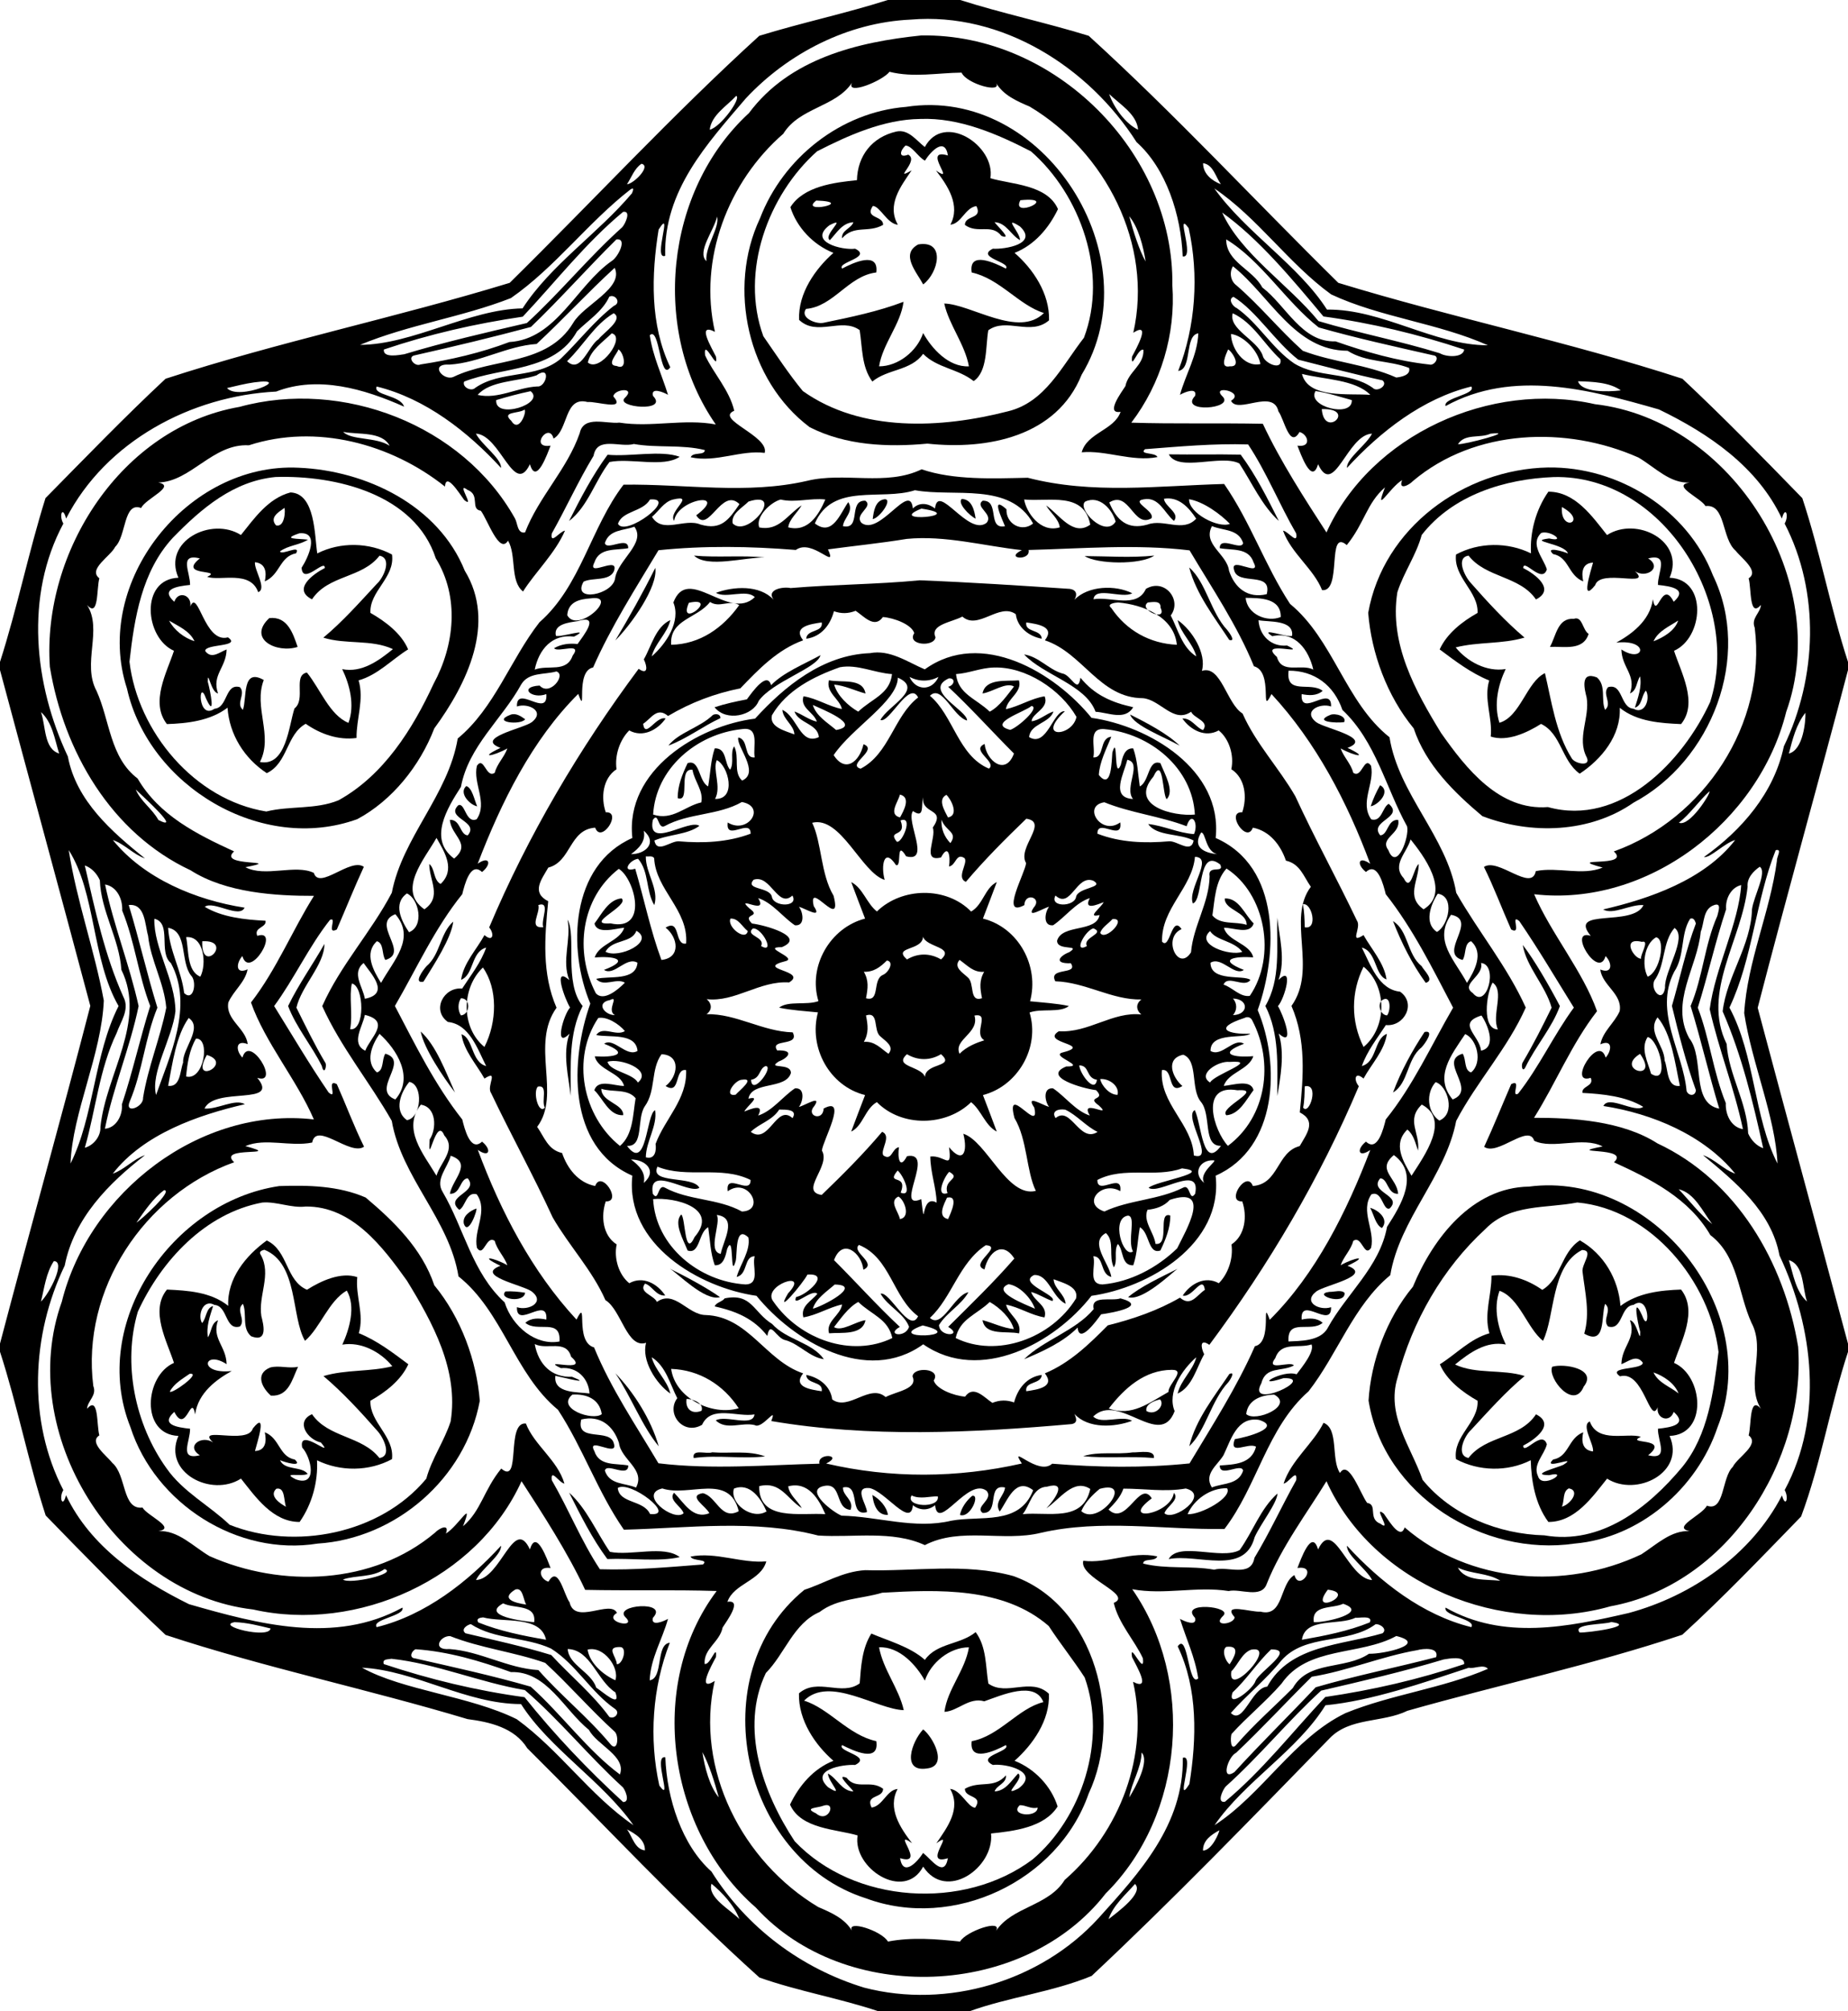 <?xml version="1.0" encoding="UTF-8" ?>
<!DOCTYPE svg PUBLIC "-//W3C//DTD SVG 1.1//EN" "http://www.w3.org/Graphics/SVG/1.1/DTD/svg11.dtd">
<svg width="805pt" height="876pt" viewBox="0 0 805 876" version="1.1" xmlns="http://www.w3.org/2000/svg">
<path fill="#000000" opacity="1.00" d=" M 386.73 0.00 L 418.27 0.00 C 436.73 5.88 455.76 9.88 474.24 15.59 C 512.04 50.00 546.50 87.28 582.98 123.19 C 632.56 138.35 683.56 148.89 732.87 164.95 C 750.77 181.72 768.01 199.38 785.10 216.96 C 792.85 240.34 797.36 264.81 805.00 288.28 L 805.00 291.83 C 792.10 340.91 778.35 389.84 765.66 438.91 C 778.65 487.72 791.96 536.44 805.00 585.21 L 805.00 588.79 C 797.24 612.38 793.24 637.26 784.58 660.47 C 767.65 677.88 750.73 695.61 732.82 711.97 C 693.55 725.06 652.99 733.77 613.07 745.09 C 602.18 750.41 587.99 747.84 579.12 757.15 C 544.90 792.24 511.21 827.10 475.53 860.56 C 458.45 867.62 439.62 869.72 422.19 876.00 L 382.75 876.00 C 365.68 870.26 347.73 867.25 330.80 861.26 C 295.46 829.51 263.48 794.94 229.69 761.40 C 224.11 752.44 213.38 749.98 203.65 748.71 C 159.96 735.58 115.39 726.33 72.13 712.05 C 54.23 695.28 36.98 677.62 19.90 660.03 C 12.28 636.61 7.62 612.19 0.00 588.72 L 0.00 585.17 C 12.90 536.09 26.65 487.16 39.34 438.09 C 26.35 389.29 13.06 340.58 0.00 291.83 L 0.00 288.28 C 7.54 264.77 12.44 240.43 19.82 216.93 C 37.05 199.46 54.18 181.69 72.13 164.95 C 121.44 148.89 172.44 138.35 222.02 123.19 C 258.49 87.28 292.96 50.00 330.76 15.59 C 349.24 9.88 368.27 5.88 386.73 0.00 M 396.66 8.54 C 369.42 9.78 343.29 23.12 324.86 42.88 C 308.03 62.61 289.12 82.91 289.76 111.42 C 284.20 113.48 293.47 89.60 286.90 99.99 C 283.72 119.69 283.09 141.39 291.98 159.95 C 287.42 166.62 287.43 141.81 283.05 146.01 C 284.35 155.07 288.32 163.33 290.99 171.95 C 289.16 170.88 283.39 168.43 284.46 172.43 C 291.45 179.69 267.77 177.39 272.17 173.31 C 277.30 168.39 267.51 169.45 267.17 172.63 C 272.88 179.16 260.00 174.71 255.93 175.09 C 245.73 172.44 247.64 187.37 241.13 191.02 C 239.19 183.49 230.34 195.52 239.83 194.09 C 238.54 197.34 233.59 211.65 230.84 202.17 C 223.95 216.56 218.03 189.46 207.31 188.85 C 209.69 193.62 218.56 199.76 218.25 203.79 C 203.80 188.06 185.37 173.58 164.09 168.34 C 162.32 172.25 174.44 172.01 176.02 177.11 C 158.69 169.39 138.53 163.45 120.29 170.54 C 83.29 172.41 46.11 192.18 28.80 225.84 C 27.23 220.02 25.59 224.60 27.60 228.03 C 10.71 259.47 14.81 298.12 29.56 329.48 C 33.19 348.81 48.72 362.26 63.16 373.89 C 58.01 372.07 54.31 367.62 49.15 365.85 C 62.78 382.67 85.34 392.03 106.54 395.31 C 104.28 400.22 92.87 392.07 89.20 394.95 C 96.67 399.47 106.68 400.56 115.67 401.01 C 116.20 404.06 110.46 403.81 112.07 407.58 C 122.40 404.23 108.67 427.09 105.58 416.39 C 102.87 419.35 102.42 424.61 107.86 422.17 C 106.76 427.90 101.70 431.47 99.46 436.61 C 98.16 444.13 107.03 447.72 107.91 454.75 C 102.46 452.60 102.66 457.62 105.61 460.61 C 108.62 449.89 122.42 472.77 112.07 469.42 C 122.26 481.78 93.64 473.09 89.08 482.80 C 94.82 483.25 102.34 478.37 106.67 480.91 C 86.61 485.54 62.59 493.78 49.12 511.17 C 54.30 509.35 57.98 504.90 63.16 503.10 C 47.36 515.33 32.22 530.60 28.19 551.19 C 13.66 581.37 11.93 618.74 27.59 648.97 C 25.53 652.33 27.35 657.05 28.75 651.20 C 39.40 673.67 60.92 688.06 82.34 698.67 C 112.51 707.32 145.87 716.31 175.29 700.15 C 176.61 703.76 161.73 705.19 164.09 708.66 C 185.37 703.42 203.80 688.94 218.25 673.21 C 218.60 677.24 209.58 683.39 207.35 688.14 C 218.19 687.71 223.90 659.90 230.84 674.83 C 233.59 665.36 238.54 679.66 239.83 682.91 C 233.48 682.00 235.21 687.87 238.92 688.86 C 243.23 681.30 245.67 694.70 248.10 697.81 C 250.38 707.93 265.85 696.49 268.76 702.46 C 262.26 706.33 277.74 709.59 272.51 704.39 C 266.79 698.87 291.64 696.95 284.42 704.58 C 283.37 708.56 289.16 706.12 290.99 705.05 C 288.52 714.02 283.37 722.23 283.01 731.83 C 289.11 730.88 285.53 716.11 291.77 715.46 C 284.17 734.91 282.67 757.20 287.21 777.65 C 293.32 786.02 284.20 764.15 289.82 765.34 C 290.49 783.26 296.99 803.58 309.90 815.09 C 325.19 839.47 349.03 857.31 376.46 865.67 C 412.64 875.08 453.37 862.94 478.47 835.46 C 496.31 815.72 515.70 794.72 515.24 765.58 C 520.80 763.51 511.53 787.39 518.10 777.01 C 521.27 757.30 521.91 735.61 513.02 717.05 C 517.58 710.38 517.56 735.18 521.95 730.99 C 520.64 721.93 516.68 713.67 514.01 705.05 C 515.83 706.11 521.61 708.56 520.54 704.57 C 513.55 697.31 537.22 699.60 532.83 703.69 C 527.70 708.60 537.48 707.55 537.83 704.37 C 532.11 697.83 544.99 702.27 549.07 701.91 C 559.27 704.55 557.36 689.62 563.87 685.98 C 565.81 693.51 574.65 681.48 565.17 682.91 C 566.45 679.66 571.41 665.35 574.16 674.83 C 581.05 660.44 586.97 687.54 597.69 688.15 C 595.30 683.37 586.44 677.24 586.75 673.21 C 601.20 688.94 619.62 703.42 640.91 708.66 C 643.26 705.19 628.39 703.76 629.71 700.15 C 654.91 714.46 683.09 708.57 709.47 702.51 C 736.90 695.10 762.90 677.13 776.24 651.30 C 777.80 656.90 779.36 652.36 777.41 648.97 C 794.45 617.26 790.04 578.37 775.15 546.78 C 771.63 527.62 755.90 514.73 741.84 503.10 C 747.02 504.90 750.70 509.35 755.88 511.17 C 742.23 494.35 719.68 484.97 698.46 481.69 C 700.72 476.77 712.13 484.93 715.80 482.05 C 708.33 477.52 698.33 476.44 689.33 475.99 C 688.79 472.94 694.54 473.18 692.93 469.42 C 682.60 472.77 696.32 449.91 699.42 460.61 C 702.13 457.65 702.58 452.38 697.14 454.83 C 698.23 449.09 703.30 445.53 705.54 440.39 C 706.83 432.86 697.97 429.28 697.09 422.25 C 702.54 424.40 702.34 419.38 699.39 416.39 C 696.37 427.11 682.58 404.23 692.93 407.58 C 682.74 395.22 711.35 403.91 715.92 394.20 C 710.18 393.75 702.66 398.63 698.33 396.09 C 718.37 391.46 742.41 383.24 755.85 365.85 C 751.10 367.21 744.94 373.80 742.23 373.27 C 758.68 361.58 772.78 345.37 777.06 325.05 C 791.49 295.12 792.90 257.98 777.40 228.03 C 779.40 224.61 777.76 220.02 776.20 225.84 C 765.57 203.24 744.23 188.77 722.66 178.33 C 692.49 169.68 659.12 160.68 629.71 176.85 C 628.39 173.24 643.26 171.80 640.91 168.34 C 619.62 173.58 601.20 188.06 586.75 203.79 C 586.40 199.76 595.41 193.60 597.65 188.86 C 586.81 189.29 581.10 217.10 574.16 202.17 C 571.40 211.64 566.46 197.33 565.17 194.09 C 571.50 194.98 569.79 189.14 566.08 188.14 C 561.77 195.70 559.33 182.29 556.90 179.19 C 554.62 169.07 539.14 180.50 536.24 174.54 C 542.73 170.66 527.26 167.41 532.49 172.61 C 538.21 178.13 513.36 180.05 520.58 172.42 C 521.62 168.43 515.83 170.87 514.01 171.95 C 516.47 162.98 521.63 154.76 521.99 145.17 C 515.88 146.11 519.47 160.89 513.23 161.54 C 520.83 142.09 522.33 119.80 517.79 99.35 C 511.67 90.97 520.80 112.85 515.18 111.66 C 514.51 93.74 508.01 73.42 495.10 61.91 C 474.28 29.22 436.43 5.15 396.66 8.54 M 320.69 41.76 C 316.59 46.19 309.89 50.14 309.16 56.50 C 313.97 55.35 323.09 42.64 320.69 41.76 M 483.16 40.94 C 485.25 47.03 490.44 54.00 495.76 56.48 C 495.17 49.65 487.68 45.34 483.16 40.94 M 279.44 71.33 C 276.36 73.35 275.08 77.25 273.11 80.26 C 276.09 80.05 283.81 72.26 279.44 71.33 M 524.06 71.07 C 524.09 75.73 527.85 78.68 531.83 80.25 C 529.55 77.08 528.49 71.67 524.06 71.07 M 274.57 82.56 C 256.09 96.92 241.85 116.42 222.55 129.83 C 201.19 138.20 178.10 141.35 156.84 150.19 C 179.87 150.10 204.39 134.69 227.63 134.31 C 239.98 115.26 260.56 101.68 275.30 84.16 C 275.77 82.97 276.44 81.33 274.57 82.56 M 528.97 82.07 C 542.65 101.26 565.71 115.52 578.03 134.83 C 602.22 134.54 624.59 150.41 648.14 150.38 C 626.27 140.64 601.40 138.29 579.88 128.23 C 561.25 114.75 548.00 94.97 528.97 82.07 M 271.42 92.28 C 255.10 105.83 242.02 122.73 227.71 137.92 C 207.08 140.95 187.03 145.53 167.21 152.23 C 166.75 156.12 174.16 154.54 176.12 154.27 C 193.77 148.94 211.63 144.84 229.50 140.69 C 243.97 127.46 256.42 112.06 271.07 98.94 C 272.40 97.46 275.08 91.65 271.42 92.28 M 532.38 92.58 C 540.59 110.63 561.14 123.74 574.34 139.84 C 591.70 145.06 609.73 148.43 627.18 153.85 C 630.21 155.62 637.40 155.83 637.81 152.25 C 617.72 145.57 597.49 140.69 576.50 137.83 C 563.12 121.80 548.26 103.92 532.38 92.58 M 268.52 104.27 C 255.92 116.69 244.03 130.18 231.28 142.40 C 214.52 146.89 197.69 150.92 180.81 154.72 C 176.99 155.32 180.63 159.95 183.15 158.73 C 196.27 156.73 209.44 153.69 221.88 148.97 C 242.43 147.75 250.99 124.43 266.55 113.61 C 269.21 112.00 273.49 103.63 268.52 104.27 M 534.14 104.25 C 534.11 114.16 545.73 117.32 549.85 125.18 C 560.24 133.06 567.03 149.20 581.75 148.67 C 594.92 153.29 608.64 157.22 622.57 158.75 C 624.93 159.52 627.67 155.03 624.19 154.72 C 607.57 150.95 590.89 147.29 574.43 142.61 C 560.10 131.37 549.39 113.45 534.14 104.25 M 267.75 116.65 C 256.19 127.20 245.23 139.15 233.76 149.80 C 220.56 150.74 208.99 157.97 195.79 158.80 C 186.86 158.27 192.97 165.97 197.42 164.20 C 214.77 155.76 238.41 159.31 249.67 140.66 C 254.16 132.83 271.89 125.52 267.75 116.65 M 537.08 115.96 C 535.42 118.67 536.02 122.46 538.66 124.33 C 548.89 133.18 557.43 143.76 567.51 152.78 C 580.77 157.81 595.22 158.64 608.22 164.42 C 610.49 164.18 614.64 163.37 613.80 160.24 C 605.00 156.82 595.20 157.96 587.01 152.77 C 563.88 152.68 553.40 129.01 537.08 115.96 M 265.43 129.19 C 262.43 135.71 256.23 139.46 251.36 144.31 C 241.50 162.06 218.59 159.70 202.18 166.20 C 201.19 168.58 205.30 170.68 207.01 168.93 C 218.10 161.17 233.70 165.13 244.26 156.23 C 252.10 148.68 258.72 139.93 267.39 133.22 C 270.76 131.92 268.07 127.93 265.43 129.19 M 537.33 129.27 C 534.73 130.22 537.02 133.54 538.77 134.20 C 548.31 140.95 554.07 151.68 563.73 158.27 C 574.20 164.73 587.83 161.73 597.99 168.93 C 599.83 171.00 604.85 167.79 602.22 165.66 C 589.84 162.98 577.81 159.77 565.52 156.64 C 555.37 148.75 547.35 135.51 537.33 129.27 M 267.32 136.42 C 258.81 141.51 254.22 150.40 247.03 157.31 C 252.99 163.06 256.32 150.49 260.75 147.72 C 262.73 145.01 271.95 139.06 267.32 136.42 M 536.99 136.43 C 534.99 143.38 547.79 148.09 550.04 154.88 C 550.66 158.21 558.75 161.75 557.76 156.48 C 550.52 149.86 546.10 140.71 536.99 136.43 M 266.47 145.18 C 262.68 148.93 257.31 152.38 256.06 157.87 C 261.23 162.48 272.89 146.70 266.47 145.18 M 536.23 145.45 C 536.25 151.66 541.90 160.11 549.04 158.55 C 547.96 152.54 541.64 146.19 536.23 145.45 M 269.36 152.18 C 269.12 153.80 263.75 159.09 268.58 159.39 C 273.75 161.60 271.60 153.23 269.36 152.18 M 534.96 152.20 C 534.03 154.35 531.13 160.49 535.69 159.55 C 541.26 159.94 536.47 152.80 534.96 152.20 M 233.63 163.51 C 225.38 166.20 213.50 165.77 208.07 171.99 C 216.87 174.04 225.29 168.73 234.05 168.31 C 237.93 168.79 240.33 158.74 233.63 163.51 M 567.14 162.85 C 569.86 173.78 587.79 171.21 596.93 171.98 C 590.29 165.23 576.84 165.33 567.14 162.85 M 110.67 166.54 C 106.69 167.10 102.79 168.11 98.88 169.01 C 103.92 174.81 128.68 164.05 110.67 166.54 M 687.41 166.05 C 688.86 170.95 700.34 170.74 706.02 170.03 C 701.25 166.48 693.48 166.21 687.41 166.05 M 231.15 170.37 C 226.09 171.42 221.09 172.77 216.15 174.25 C 215.45 182.96 237.82 175.79 231.15 170.37 M 573.06 170.31 C 568.97 177.02 589.27 182.26 588.85 174.25 C 583.62 172.82 578.43 171.10 573.06 170.31 M 228.48 178.42 C 225.84 180.24 218.20 179.13 222.73 183.30 C 226.12 188.87 229.63 179.05 228.48 178.42 M 575.77 178.17 C 576.83 191.44 591.39 177.74 575.77 178.17 M 17.84 310.13 C 19.98 316.05 19.03 326.12 25.76 328.18 C 23.86 322.10 22.80 314.53 17.84 310.13 M 786.45 310.43 C 782.41 315.51 780.84 322.03 779.24 328.18 C 785.57 326.61 786.60 313.78 786.45 310.43 M 29.94 370.24 C 33.38 392.41 41.14 413.67 45.22 435.76 C 44.24 459.25 31.52 484.67 30.72 506.75 C 40.99 486.21 40.98 459.12 51.65 438.16 C 39.94 417.86 41.82 388.96 29.94 370.24 M 773.50 370.30 C 764.72 392.29 763.48 417.56 753.35 438.84 C 764.50 459.52 763.92 486.44 774.28 506.75 C 773.37 486.45 763.03 462.81 759.78 441.24 C 761.12 418.73 771.07 397.25 774.04 374.86 C 773.84 373.29 776.52 369.47 773.50 370.30 M 36.94 376.93 C 41.45 396.41 45.56 415.97 53.80 434.29 C 56.58 439.69 52.55 444.91 50.82 449.90 C 43.18 465.82 41.77 483.13 36.95 499.87 C 40.75 498.87 43.98 494.84 43.74 490.82 C 46.14 467.74 63.94 444.91 52.87 422.36 C 51.98 408.86 43.97 396.92 43.49 383.35 C 42.22 380.51 39.92 377.96 36.94 376.93 M 766.56 377.49 C 763.69 379.46 760.92 382.46 761.26 386.18 C 758.86 409.26 741.06 432.09 752.13 454.64 C 753.02 468.14 761.03 480.07 761.51 493.65 C 762.77 496.49 765.07 499.03 768.06 500.07 C 763.58 479.76 758.73 459.60 750.40 440.48 C 752.15 425.29 762.78 411.80 763.17 396.09 C 763.90 390.32 769.92 379.74 766.56 377.49 M 45.77 385.22 C 49.52 403.10 56.41 420.16 60.38 438.17 C 56.68 456.17 49.27 473.56 45.70 491.59 C 50.70 491.23 53.53 485.58 53.09 481.00 C 57.82 466.79 60.98 452.27 65.43 438.13 C 60.22 424.60 58.77 410.12 53.23 396.58 C 53.48 391.74 51.03 386.11 45.77 385.22 M 758.47 385.47 C 753.95 386.53 751.51 391.61 751.91 396.00 C 747.17 410.21 744.02 424.73 739.57 438.87 C 744.78 452.40 746.23 466.87 751.77 480.42 C 751.52 485.26 753.96 490.89 759.23 491.78 C 755.53 474.13 748.78 457.30 744.76 439.55 C 747.13 421.47 757.43 402.09 758.47 385.47 M 56.08 394.16 C 60.59 408.92 63.99 424.16 68.56 438.86 C 63.13 452.06 62.12 466.48 56.54 479.66 C 54.04 485.52 62.63 482.10 62.31 478.15 C 64.46 464.72 69.77 452.20 72.42 438.89 C 71.52 428.02 65.64 418.34 64.50 407.52 C 63.10 402.73 63.32 393.40 56.08 394.16 M 746.52 394.25 C 741.81 395.94 742.44 401.96 740.86 405.76 C 739.38 421.41 727.36 436.42 735.82 452.14 C 742.67 460.60 736.33 480.47 748.92 482.84 C 744.41 468.08 741.00 452.84 736.44 438.14 C 741.80 425.47 742.50 411.51 748.08 398.89 C 748.52 396.90 750.11 392.88 746.52 394.25 M 67.23 400.14 C 66.86 412.76 76.45 426.89 76.42 440.49 C 75.08 452.12 65.44 467.23 67.99 476.89 C 73.72 460.31 84.52 438.20 74.46 419.47 C 68.85 414.80 74.97 401.95 67.23 400.14 M 736.24 400.13 C 731.93 406.78 734.02 416.21 729.28 423.25 C 720.31 440.78 733.15 457.90 734.69 475.18 C 735.59 477.43 738.54 477.47 738.74 474.81 C 734.58 463.27 731.25 450.36 728.30 438.10 C 731.78 426.19 734.43 413.43 738.74 402.19 C 738.31 400.98 737.82 399.54 736.24 400.13 M 73.24 404.08 C 73.75 414.03 79.04 422.65 80.22 432.53 C 84.41 436.49 85.90 427.35 83.20 424.85 C 78.45 418.73 81.85 405.62 73.24 404.08 M 729.44 404.15 C 724.22 410.06 725.44 419.52 721.21 426.22 C 717.88 430.10 724.18 437.77 725.30 430.21 C 724.92 422.90 735.28 408.24 729.44 404.15 M 81.07 408.15 C 82.28 413.64 81.28 422.88 87.27 425.37 C 90.14 419.90 88.89 407.45 81.07 408.15 M 721.40 408.21 C 716.37 411.07 714.95 420.16 717.73 425.37 C 723.10 423.39 725.76 409.00 721.40 408.21 M 88.11 409.94 C 87.46 425.13 102.19 409.19 88.11 409.94 M 715.20 410.20 C 706.05 408.00 711.75 417.67 714.89 417.54 C 714.26 416.16 718.88 409.21 715.20 410.20 M 82.20 443.36 C 76.71 451.01 75.14 463.09 73.24 472.92 C 78.69 473.60 78.38 466.36 79.77 462.78 C 79.32 456.88 88.59 447.63 82.20 443.36 M 722.04 443.09 C 717.34 449.46 725.09 455.32 725.11 461.89 C 726.68 465.33 725.89 473.73 731.76 472.92 C 729.66 463.02 728.10 450.16 722.04 443.09 M 85.37 452.35 C 82.47 457.26 81.58 463.23 81.07 468.85 C 88.96 470.78 91.73 451.97 85.37 452.35 M 717.73 451.63 C 714.45 456.69 717.84 462.56 719.21 467.65 C 727.46 472.96 723.05 453.02 717.73 451.63 M 90.11 459.46 C 82.28 473.24 102.20 463.18 90.11 459.46 M 714.42 458.98 C 703.02 465.94 723.29 471.58 714.42 458.98 M 23.45 549.26 C 20.03 554.46 19.33 560.91 17.84 566.87 C 21.47 563.49 28.82 549.24 23.45 549.26 M 779.24 548.82 C 781.13 554.89 782.20 562.48 787.16 566.87 C 785.01 560.94 785.97 550.88 779.24 548.82 M 224.49 692.27 C 217.74 696.38 224.23 698.13 229.23 698.83 C 227.88 696.72 227.84 691.18 224.49 692.27 M 578.39 692.35 C 569.33 704.33 591.93 693.86 578.39 692.35 M 219.18 698.30 C 209.12 703.83 228.25 706.13 232.69 706.51 C 233.71 698.52 223.93 700.74 219.18 698.30 M 585.09 698.48 C 580.49 700.72 571.21 698.77 572.31 706.51 C 577.16 706.80 596.57 702.38 585.09 698.48 M 210.42 704.41 C 209.06 704.59 207.33 704.82 208.31 706.59 C 217.74 710.40 227.86 712.42 237.86 714.15 C 235.58 703.44 219.17 706.78 210.42 704.41 M 590.49 704.54 C 583.13 708.14 568.60 704.21 567.12 714.16 C 577.12 712.41 587.25 710.41 596.69 706.59 C 598.32 703.21 591.21 704.90 590.49 704.54 M 102.21 706.49 C 93.59 708.03 117.23 713.97 117.85 709.24 C 112.72 707.99 107.49 706.65 102.21 706.49 M 701.91 706.42 C 699.00 707.64 684.77 707.04 688.11 711.00 C 691.53 711.19 713.53 708.11 701.91 706.42 M 205.08 707.34 C 203.34 707.73 200.61 709.66 202.78 711.34 C 215.31 714.30 227.84 717.03 240.12 720.80 C 248.53 729.92 258.13 737.74 265.45 747.78 C 267.84 748.93 270.29 745.84 267.86 744.25 C 257.26 736.86 250.95 724.85 240.00 717.97 C 228.81 712.85 215.53 714.15 205.08 707.34 M 599.22 707.39 C 587.04 716.38 568.68 711.23 558.16 723.21 C 551.57 731.43 542.70 738.54 536.16 746.06 C 541.63 751.48 545.10 735.13 552.01 734.57 C 562.02 716.31 584.55 716.60 602.22 711.34 C 604.54 709.53 601.14 707.15 599.22 707.39 M 196.07 712.56 C 191.56 712.38 188.07 718.81 195.79 718.20 C 209.27 719.16 221.01 726.56 234.53 727.36 C 244.36 738.50 256.08 747.86 265.65 759.33 C 269.09 763.80 269.77 755.94 267.74 754.17 C 257.23 744.62 247.94 733.83 237.49 724.22 C 223.94 719.44 209.39 717.84 196.07 712.56 M 608.24 712.52 C 592.26 721.26 569.58 716.80 558.23 733.28 C 551.46 741.06 543.39 747.57 536.46 755.20 C 535.91 756.93 535.92 763.21 538.71 759.70 C 546.28 750.94 555.02 743.37 563.16 735.17 C 570.04 722.99 585.81 727.38 596.34 720.25 C 602.67 720.45 622.30 716.02 608.24 712.52 M 270.06 717.32 C 263.66 717.25 268.53 721.39 268.69 724.80 C 271.23 725.06 273.53 717.30 270.06 717.32 M 534.18 717.24 C 531.97 718.78 533.95 723.79 535.64 724.82 C 537.25 722.34 540.98 716.45 534.18 717.24 M 181.02 718.29 C 179.25 719.05 178.00 722.06 180.81 722.28 C 197.64 726.10 214.54 729.79 231.20 734.59 C 244.56 746.55 256.00 762.43 270.04 772.83 C 272.95 764.86 260.00 760.02 256.56 753.42 C 245.69 744.70 238.23 727.69 222.53 728.23 C 209.20 723.40 195.19 719.24 181.02 718.29 M 247.30 718.19 C 247.78 725.25 257.50 728.14 259.74 735.03 C 262.39 736.65 270.71 744.34 268.07 737.07 C 260.13 732.06 257.28 718.44 247.30 718.19 M 255.96 718.45 C 256.90 724.55 263.08 729.60 268.05 731.79 C 269.92 726.40 263.07 716.68 255.96 718.45 M 545.00 718.48 C 540.96 719.95 539.33 725.00 536.38 727.90 C 534.53 740.38 557.07 716.10 545.00 718.48 M 553.69 718.36 C 547.77 723.97 543.09 731.37 536.94 737.07 C 534.24 744.69 545.94 735.64 546.95 732.01 C 548.98 727.67 564.49 718.27 553.69 718.36 M 617.46 718.67 C 601.77 721.38 587.05 727.73 571.41 730.26 C 560.34 741.18 549.77 752.70 538.45 763.39 C 535.00 764.93 531.53 775.90 537.70 771.82 C 549.19 759.21 561.43 747.29 573.12 734.85 C 590.46 729.79 608.19 726.26 625.60 721.74 C 626.96 717.28 619.82 717.99 617.46 718.67 M 170.52 722.44 C 169.05 722.77 166.36 722.41 167.19 724.75 C 187.28 731.43 207.51 736.31 228.50 739.17 C 241.58 755.54 255.96 770.64 271.42 784.82 C 274.81 784.98 272.14 778.98 271.12 778.23 C 256.38 764.78 243.66 748.99 228.63 736.07 C 209.07 732.78 189.92 724.52 170.52 722.44 M 628.88 722.73 C 611.23 728.05 593.37 732.16 575.50 736.31 C 561.03 749.54 548.58 764.93 533.93 778.06 C 532.60 779.54 529.89 785.32 533.58 784.72 C 549.89 771.17 562.98 754.27 577.29 739.08 C 597.92 736.05 617.97 731.47 637.79 724.77 C 638.26 720.89 630.82 722.44 628.88 722.73 M 157.67 726.31 C 175.47 736.25 204.69 738.61 225.12 748.77 C 243.71 762.25 257.09 782.02 275.94 794.93 C 262.45 775.73 239.24 761.49 226.97 742.17 C 203.05 742.15 180.98 727.53 157.67 726.31 M 639.83 726.34 C 619.97 732.89 597.57 740.74 577.37 742.69 C 565.03 762.58 542.33 775.67 529.05 794.93 C 549.97 781.38 563.50 757.06 586.13 746.09 C 606.19 737.91 628.18 735.43 648.16 726.81 C 646.20 724.62 642.06 726.96 639.83 726.34 M 273.11 796.74 C 275.45 799.84 276.50 805.38 280.93 805.89 C 281.03 801.19 276.80 798.70 273.11 796.74 M 531.16 797.13 C 527.61 799.11 523.96 801.52 524.04 805.98 C 528.04 805.88 531.14 797.95 531.16 797.13 M 309.95 820.42 C 307.95 826.26 318.14 831.75 322.09 835.83 C 319.80 829.74 314.55 824.24 309.95 820.42 M 494.42 820.51 C 490.25 825.28 484.98 829.69 482.88 835.85 C 487.15 832.52 498.32 824.38 494.42 820.51 Z" />
<path fill="#000000" opacity="1.00" d=" M 401.32 15.44 C 459.45 14.48 511.49 66.32 510.69 124.31 C 512.18 145.47 505.71 167.16 492.81 184.08 C 511.41 184.68 531.50 184.17 550.10 184.57 C 557.78 201.01 568.64 217.70 577.82 231.89 C 597.06 189.38 649.30 165.74 694.76 176.03 C 754.85 182.97 798.43 253.27 778.08 310.05 C 766.20 357.84 717.65 395.17 668.28 389.46 C 675.67 406.64 689.52 422.95 695.67 440.40 C 684.53 454.73 677.69 471.81 668.23 486.83 C 684.78 486.80 706.55 488.08 721.97 497.96 C 756.61 514.16 777.23 549.78 783.28 586.55 C 786.69 636.53 752.41 690.33 701.51 699.59 C 654.39 713.04 598.01 690.01 577.82 645.11 C 569.59 658.61 558.20 673.69 551.84 689.71 C 549.57 696.46 540.24 691.74 535.21 692.94 C 521.23 690.74 507.13 694.75 493.21 692.14 C 520.54 731.45 516.12 790.51 481.66 824.65 C 446.12 870.42 368.16 873.47 329.23 830.77 C 291.02 797.52 281.31 733.96 312.19 692.92 C 293.59 692.32 273.49 692.83 254.90 692.43 C 247.22 675.98 236.36 659.30 227.18 645.11 C 207.94 687.62 155.69 711.26 110.24 700.97 C 50.15 694.03 6.57 623.73 26.92 566.95 C 38.80 519.16 87.35 481.83 136.72 487.54 C 129.33 470.35 115.48 454.05 109.33 436.60 C 120.47 422.26 127.31 405.19 136.77 390.17 C 120.22 390.20 98.45 388.92 83.03 379.04 C 48.39 362.84 27.77 327.22 21.72 290.45 C 18.27 240.17 53.00 186.13 104.31 177.21 C 149.19 164.89 201.49 185.00 224.30 225.75 C 225.52 227.86 225.29 232.52 228.71 231.89 C 234.70 216.35 246.99 204.52 252.52 188.69 C 254.20 180.71 264.10 184.73 269.79 184.06 C 283.77 186.26 297.86 182.25 311.79 184.86 C 283.55 144.32 289.41 83.16 326.25 49.25 C 343.87 25.55 373.52 18.29 401.32 15.44 M 387.47 31.27 C 384.44 35.26 368.33 41.80 371.15 36.01 C 364.07 46.68 348.25 46.78 341.22 58.24 C 317.17 79.12 304.17 112.87 311.44 144.53 C 303.16 140.26 310.13 151.64 311.87 155.29 C 313.16 162.91 306.24 146.42 307.14 154.74 C 310.76 162.60 317.74 169.86 319.84 178.90 C 311.11 182.52 335.14 189.87 333.11 197.25 C 322.67 195.89 311.93 201.57 300.89 199.16 C 301.71 196.71 306.99 198.51 307.03 196.02 C 296.98 193.49 286.33 195.19 276.12 193.37 C 270.08 195.05 260.09 189.83 258.56 198.52 C 251.92 209.46 246.65 221.16 240.37 232.33 C 239.54 237.59 243.86 231.37 246.11 231.11 C 241.85 240.99 233.09 249.26 227.84 257.61 C 222.06 253.09 225.07 241.81 221.30 235.47 C 217.53 241.67 212.40 226.35 209.46 222.45 C 204.70 221.74 209.29 215.50 203.67 213.37 C 198.27 209.31 207.33 221.88 202.23 217.78 C 199.89 214.62 194.29 205.52 193.82 211.91 C 170.28 193.17 137.62 184.44 108.41 193.94 C 92.68 193.08 83.21 209.77 68.94 210.15 C 77.03 211.71 63.38 217.15 61.48 221.25 C 53.72 218.34 55.07 233.47 50.19 238.14 C 48.19 242.29 38.12 247.92 43.28 251.86 C 42.02 256.32 43.10 269.39 37.92 263.46 C 44.83 274.36 35.59 288.96 42.07 300.94 C 47.88 313.78 47.86 329.90 59.95 339.07 C 69.28 355.13 85.76 363.37 101.97 370.81 C 94.25 377.74 124.81 374.20 106.90 377.69 C 115.42 382.21 128.74 376.26 136.70 380.17 C 139.07 387.82 152.66 373.36 158.49 377.53 C 154.39 386.39 150.66 395.75 146.72 404.82 C 141.94 407.31 147.07 399.06 143.73 400.64 C 134.47 412.37 128.23 426.17 119.42 438.16 C 127.13 450.56 134.78 463.57 143.17 475.82 C 147.36 479.36 141.86 469.50 146.73 472.18 C 150.75 481.22 154.22 490.61 158.58 499.42 C 152.47 503.63 137.79 488.25 135.99 497.61 C 126.34 499.57 115.69 495.45 106.87 499.15 C 124.60 503.95 94.03 498.91 102.01 506.18 C 62.75 520.23 35.30 561.74 40.64 603.63 C 42.30 607.80 38.16 609.98 37.92 613.55 C 43.11 607.60 42.01 620.68 43.28 625.14 C 38.44 628.18 46.61 634.09 48.92 637.13 C 55.18 642.45 53.12 657.66 62.10 656.59 C 63.92 660.03 77.21 665.60 68.94 666.85 C 77.50 666.33 84.00 673.43 91.27 677.73 C 122.59 691.64 162.50 690.32 189.51 667.50 C 191.32 665.54 195.97 663.37 194.22 667.90 C 199.63 664.69 206.60 652.07 201.68 664.74 C 209.64 657.91 210.64 649.07 218.34 639.60 C 227.21 647.16 220.19 619.14 229.08 619.97 C 232.67 629.37 242.91 635.91 245.86 646.14 C 243.57 645.83 239.74 639.20 240.37 644.68 C 247.76 657.41 253.20 671.19 261.31 683.44 C 276.34 683.91 291.28 682.52 306.22 681.37 C 308.98 678.87 301.63 680.09 300.81 677.93 C 311.85 675.76 323.15 681.01 333.81 680.01 C 331.45 688.55 319.66 689.61 316.86 697.64 C 323.62 696.54 316.62 705.95 314.77 708.83 C 313.51 715.19 306.52 717.95 306.93 724.65 C 309.31 725.59 312.41 715.27 311.87 721.71 C 310.11 725.02 303.27 737.25 311.33 732.09 C 302.61 770.52 323.43 810.83 356.43 830.56 C 362.13 833.01 367.89 835.49 371.14 840.92 C 368.49 835.86 384.14 840.91 386.78 845.59 C 397.21 843.62 407.85 844.48 418.20 845.61 C 420.73 841.10 437.00 835.51 433.85 840.99 C 440.93 830.32 456.74 830.21 463.78 818.76 C 487.83 797.88 500.83 764.13 493.56 732.47 C 501.84 736.73 494.87 725.36 493.13 721.71 C 491.84 714.09 498.76 730.58 497.86 722.26 C 494.24 714.40 487.26 707.14 485.16 698.10 C 493.89 694.48 469.86 687.13 471.89 679.75 C 482.33 681.11 493.07 675.42 504.11 677.84 C 503.28 680.28 498.00 678.49 497.97 680.98 C 508.01 683.50 518.67 681.82 528.88 683.63 C 534.91 681.94 544.91 687.17 546.44 678.48 C 553.07 667.54 558.35 655.85 564.63 644.68 C 565.25 639.20 561.43 645.83 559.14 646.14 C 562.43 635.92 572.17 628.61 576.53 619.67 C 583.30 622.18 579.70 635.67 583.70 641.53 C 587.47 635.33 592.60 650.64 595.54 654.55 C 600.29 655.25 595.71 661.50 601.33 663.63 C 606.72 667.68 597.67 655.12 602.77 659.22 C 605.91 663.74 610.16 670.51 611.88 665.22 C 640.17 689.69 681.91 692.61 714.99 676.95 C 721.71 672.60 728.01 666.38 736.06 666.85 C 727.97 665.29 741.62 659.85 743.52 655.75 C 751.28 658.66 749.93 643.53 754.81 638.86 C 756.81 634.70 766.88 629.08 761.72 625.14 C 762.98 620.68 761.90 607.61 767.08 613.54 C 760.17 602.64 769.41 588.04 762.93 576.06 C 757.12 563.21 757.14 547.10 745.05 537.93 C 735.72 521.87 719.24 513.63 703.03 506.19 C 710.75 499.26 680.18 502.79 698.10 499.31 C 689.58 494.79 676.26 500.74 668.30 496.83 C 665.93 489.18 652.34 503.64 646.51 499.47 C 650.61 490.61 654.34 481.25 658.28 472.18 C 663.05 469.68 657.92 477.93 661.27 476.36 C 670.52 464.63 676.77 450.83 685.58 438.84 C 677.87 426.43 670.22 413.43 661.83 401.18 C 657.64 397.64 663.14 407.49 658.27 404.82 C 654.25 395.78 650.78 386.39 646.42 377.58 C 652.53 373.36 667.21 388.74 669.01 379.39 C 678.65 377.43 689.31 381.55 698.13 377.85 C 680.39 373.04 710.96 378.09 702.99 370.82 C 742.25 356.77 769.70 315.26 764.36 273.37 C 762.70 269.20 766.83 267.02 767.08 263.45 C 761.89 269.40 762.98 256.31 761.72 251.86 C 766.56 248.82 758.39 242.91 756.08 239.87 C 749.82 234.55 751.88 219.34 742.90 220.41 C 741.07 216.96 727.79 211.40 736.06 210.15 C 727.49 210.67 721.00 203.57 713.73 199.27 C 682.41 185.36 642.50 186.68 615.49 209.50 C 613.67 211.45 609.02 213.63 610.78 209.10 C 605.37 212.30 598.39 224.92 603.32 212.26 C 595.36 219.09 594.36 227.93 586.66 237.40 C 577.79 229.84 584.80 257.86 575.92 257.03 C 572.23 247.71 562.45 241.01 558.89 231.11 C 561.13 231.37 565.46 237.59 564.63 232.33 C 557.24 219.60 551.80 205.81 543.69 193.56 C 528.66 193.09 513.72 194.48 498.78 195.63 C 496.01 198.12 503.36 196.90 504.19 199.07 C 493.15 201.24 481.85 195.99 471.19 196.99 C 473.55 188.44 485.34 187.39 488.14 179.36 C 481.38 180.46 488.38 171.05 490.23 168.17 C 491.49 161.80 498.48 159.05 498.07 152.35 C 495.69 151.40 492.58 161.73 493.13 155.29 C 494.89 151.98 501.73 139.75 493.67 144.91 C 502.39 106.48 481.57 66.16 448.57 46.44 C 442.86 43.99 437.11 41.51 433.86 36.08 C 436.87 40.85 421.06 36.62 418.87 31.63 C 408.54 31.73 397.87 33.89 387.47 31.27 M 312.34 94.32 C 311.20 100.15 303.38 109.70 307.71 113.74 C 307.09 107.32 313.65 99.09 312.34 94.32 M 491.89 94.17 C 493.70 100.85 496.21 108.87 499.04 113.89 C 498.04 107.34 495.92 99.01 491.89 94.17 M 149.49 188.10 C 153.08 191.83 163.89 190.25 169.71 194.15 C 166.40 187.79 156.06 189.38 149.49 188.10 M 649.26 188.89 C 644.65 191.01 638.16 188.66 635.09 193.46 C 637.72 193.75 661.37 187.49 649.26 188.89 M 59.13 343.85 C 61.28 349.06 66.31 352.21 68.99 357.12 C 79.51 362.49 62.40 347.00 59.13 343.85 M 744.65 344.64 C 739.97 348.86 736.16 354.60 731.33 358.31 C 735.96 360.29 745.31 345.43 744.65 344.64 M 71.49 518.34 C 66.75 521.83 62.89 527.50 59.43 532.49 C 61.14 531.56 75.63 518.46 71.49 518.34 M 731.24 517.95 C 735.66 522.58 740.41 528.87 745.87 533.15 C 741.75 527.75 738.15 519.53 731.24 517.95 M 167.53 683.36 C 162.24 687.12 155.04 685.95 149.42 687.90 C 151.91 690.22 173.52 685.34 167.53 683.36 M 635.07 682.73 C 638.25 688.88 647.52 687.72 653.55 688.46 C 648.15 684.97 640.91 685.62 635.07 682.73 M 305.96 763.11 C 306.96 769.66 309.07 777.99 313.11 782.83 C 311.30 776.15 308.78 768.13 305.96 763.11 M 497.29 763.26 C 497.12 770.24 492.98 776.09 491.90 782.83 C 494.72 778.30 500.89 767.00 497.29 763.26 Z" />
<path fill="#000000" opacity="1.00" d=" M 394.66 46.55 C 454.95 37.25 502.13 112.20 471.16 163.22 C 460.34 190.17 430.11 196.03 404.00 193.21 C 386.60 194.84 368.37 194.02 352.71 186.06 C 325.71 165.81 316.71 125.50 331.06 95.09 C 341.14 68.74 366.27 48.82 394.66 46.55 M 400.83 51.81 C 384.96 51.99 369.33 59.04 355.91 65.91 C 334.67 84.81 322.22 118.25 332.51 146.43 C 338.09 154.45 343.51 162.79 349.71 170.31 C 375.23 188.42 409.98 186.60 439.03 179.15 C 455.38 175.22 462.64 159.30 472.17 147.10 C 482.83 119.05 470.74 84.79 449.09 65.92 C 434.73 58.51 417.96 51.11 400.83 51.81 Z" />
<path fill="#000000" opacity="1.00" d=" M 390.45 57.29 C 395.70 56.14 399.18 61.19 402.86 64.04 C 411.12 48.62 433.73 63.45 431.42 77.62 C 440.39 80.34 456.16 80.29 460.86 91.07 C 456.92 99.28 450.68 106.70 441.95 110.13 C 449.88 117.01 457.29 127.76 456.97 139.51 C 448.90 146.48 438.40 138.09 430.51 143.85 C 429.27 150.57 430.34 161.79 424.13 165.98 C 417.44 160.63 408.17 160.28 402.11 154.10 C 396.88 161.51 386.70 160.64 380.00 166.17 C 375.22 159.75 375.68 151.23 374.47 143.77 C 366.58 138.07 355.91 146.71 348.10 139.33 C 347.55 127.71 355.30 116.97 363.05 110.13 C 354.22 106.64 347.06 99.00 344.30 90.24 C 350.01 81.09 363.46 79.47 373.29 78.47 C 373.55 67.86 379.85 59.73 390.45 57.29 M 394.44 63.39 C 391.96 65.67 391.34 69.03 395.63 67.35 C 400.67 70.04 388.42 79.20 397.12 74.19 C 392.30 81.23 386.20 89.25 391.12 97.89 C 386.40 97.42 383.46 89.93 380.23 89.68 C 376.41 95.29 384.87 93.78 384.67 97.95 C 378.17 101.63 372.08 97.77 366.81 103.79 C 366.44 100.26 370.92 99.47 371.73 96.79 C 366.90 97.04 364.46 101.46 361.49 104.60 C 358.22 102.52 369.61 93.89 361.32 98.09 C 351.76 105.33 366.84 109.07 372.51 108.32 C 380.17 112.13 364.47 114.19 366.84 116.97 C 371.51 114.49 382.92 109.16 381.72 118.67 C 369.53 120.12 363.14 133.54 351.10 134.54 C 348.31 138.41 355.48 141.29 358.70 140.59 C 370.58 138.14 382.70 135.61 393.59 131.44 C 392.34 141.23 384.55 149.56 382.93 159.55 C 391.25 159.56 399.49 152.96 402.13 145.05 C 405.77 151.65 413.15 159.99 422.07 159.55 C 420.29 149.83 413.41 141.59 411.32 132.19 C 423.01 132.49 443.74 147.37 454.74 136.32 C 443.81 132.94 435.50 121.32 423.28 118.68 C 421.82 108.99 433.46 114.59 438.16 116.97 C 440.53 114.18 424.82 112.13 432.49 108.32 C 437.78 108.64 452.45 106.25 444.29 98.62 C 436.60 93.75 444.27 100.98 444.34 104.58 C 440.40 102.52 438.37 96.96 433.23 96.77 C 434.32 98.40 441.29 104.74 436.23 102.74 C 431.96 97.18 425.84 102.08 420.32 97.95 C 420.31 93.60 428.21 95.57 425.32 89.76 C 420.40 90.44 418.77 97.45 413.99 97.85 C 418.50 89.45 412.87 80.94 407.71 74.25 C 417.05 80.76 401.18 64.19 412.92 67.72 C 411.62 59.50 405.54 65.83 402.90 69.97 C 399.80 68.29 397.31 63.51 394.44 63.39 M 355.54 87.34 C 347.74 93.47 373.39 87.96 355.54 87.34 M 444.48 87.21 C 440.08 95.59 462.12 85.46 444.48 87.21 Z" />
<path fill="#000000" opacity="1.00" d=" M 399.97 106.46 C 412.08 104.45 408.83 118.82 402.15 123.88 C 399.38 118.63 392.02 110.72 399.97 106.46 Z" />
<path fill="#000000" opacity="1.00" d=" M 264.67 198.05 C 274.48 199.00 287.82 195.94 296.07 198.94 C 288.95 203.79 274.79 199.35 265.50 201.22 C 259.21 209.34 256.13 220.57 247.88 226.92 C 252.88 217.06 258.11 206.93 264.67 198.05 Z" />
<path fill="#000000" opacity="1.00" d=" M 509.13 197.88 C 519.56 198.04 530.01 197.78 540.44 198.00 C 547.07 206.91 552.09 217.02 557.07 226.90 C 549.69 220.20 545.34 210.23 539.86 201.85 C 531.92 197.73 513.33 205.77 509.13 197.88 Z" />
<path fill="#000000" opacity="1.00" d=" M 130.12 203.71 C 159.40 204.94 190.98 220.03 202.46 248.57 C 216.29 271.19 203.46 297.78 189.18 317.24 C 182.89 333.63 170.70 348.72 155.65 356.75 C 114.04 371.89 64.77 342.40 55.30 299.84 C 40.19 253.54 81.68 201.27 130.12 203.71 M 120.00 207.75 C 101.72 209.52 87.81 221.35 75.26 234.24 C 61.79 248.83 58.53 269.09 56.40 288.20 C 60.00 318.64 84.72 348.40 116.00 353.43 C 126.32 350.87 137.54 352.65 147.50 348.53 C 167.11 337.66 179.72 317.61 188.85 297.86 C 198.06 280.94 200.23 259.98 189.82 243.14 C 180.73 215.23 146.30 206.90 120.00 207.75 Z" />
<path fill="#000000" opacity="1.00" d=" M 674.30 203.60 C 704.93 203.16 735.00 221.80 746.18 250.62 C 763.29 285.86 745.60 331.45 711.61 349.56 C 692.57 362.83 666.94 363.58 645.72 355.45 C 633.47 345.15 621.12 333.11 615.82 317.24 C 604.10 303.01 597.38 284.35 596.00 266.91 C 602.54 229.83 637.74 204.32 674.30 203.60 M 676.89 207.77 C 655.61 208.56 632.81 215.58 619.30 233.00 C 616.94 241.73 611.46 249.32 608.70 257.93 C 605.12 280.25 616.52 300.95 627.75 319.25 C 638.66 334.74 653.10 353.15 674.28 351.50 C 705.58 360.20 733.07 331.70 744.96 305.72 C 758.87 262.44 724.09 206.69 676.89 207.77 Z" />
<path fill="#000000" opacity="1.00" d=" M 401.47 204.40 C 415.46 209.17 432.53 208.40 447.70 208.08 C 475.84 215.37 504.45 211.57 533.24 210.78 C 544.73 227.37 550.98 246.23 561.94 263.00 C 580.93 278.65 585.99 305.76 605.28 321.10 C 609.25 345.92 630.11 364.17 634.35 388.85 C 643.98 405.77 656.56 420.92 664.63 438.81 C 656.73 456.63 643.31 471.04 634.33 488.17 C 629.69 512.35 609.74 530.74 605.61 555.37 C 589.50 568.67 582.72 589.68 570.01 605.97 C 551.92 621.85 547.70 647.22 533.37 665.92 C 506.50 666.27 479.71 661.55 453.50 667.56 C 437.02 671.67 418.45 664.87 402.87 672.94 C 388.69 666.38 371.62 669.77 356.41 668.76 C 328.57 661.60 300.24 665.51 271.76 666.22 C 260.27 649.63 254.02 630.77 243.06 614.00 C 224.07 598.35 219.01 571.24 199.72 555.90 C 195.74 531.08 174.89 512.83 170.65 488.15 C 161.02 471.22 148.44 456.08 140.37 438.19 C 148.27 420.37 161.69 405.96 170.67 388.83 C 175.31 364.65 195.26 346.26 199.39 321.63 C 215.49 308.33 222.28 287.32 234.99 271.03 C 253.08 255.15 257.29 229.78 271.63 211.08 C 298.50 210.73 325.29 215.45 351.50 209.44 C 367.78 205.42 385.97 211.90 401.47 204.40 M 398.56 213.51 C 383.85 218.27 362.69 210.01 354.95 227.96 C 362.66 233.96 366.08 223.44 369.51 218.69 C 372.13 222.76 367.48 225.59 367.20 229.16 C 375.42 230.87 369.31 217.72 376.97 218.08 C 380.60 220.82 372.03 223.82 375.23 227.70 C 383.13 233.79 396.45 209.36 397.64 221.45 C 400.55 218.59 404.26 219.13 407.30 221.46 C 408.54 209.84 421.81 233.87 429.77 227.70 C 432.94 223.84 424.43 220.83 428.03 218.09 C 435.71 217.69 429.84 230.72 437.78 229.18 C 436.58 226.09 431.27 215.33 438.42 221.80 C 438.15 228.22 445.19 232.00 450.02 227.99 C 439.98 209.79 415.60 216.62 398.56 213.51 M 283.15 217.54 C 279.99 223.02 271.01 222.44 269.20 228.14 C 272.30 234.10 295.82 216.46 283.15 217.54 M 293.09 217.58 C 289.17 218.61 286.96 222.63 284.01 225.09 C 288.60 232.69 298.20 225.51 305.12 228.44 C 314.19 231.09 317.51 226.31 322.12 219.57 C 314.28 211.85 308.62 232.98 303.28 224.43 C 317.77 213.64 294.97 217.23 293.66 226.84 C 290.73 222.93 303.48 215.10 293.09 217.58 M 340.05 217.56 C 335.69 218.71 329.02 225.07 330.73 229.72 C 339.38 231.40 342.93 224.22 349.20 220.08 C 347.42 223.31 343.87 225.93 343.35 229.67 C 352.13 231.93 356.69 224.06 359.52 217.55 C 352.98 216.80 346.40 219.08 340.05 217.56 M 446.12 217.54 C 446.98 222.95 453.14 232.32 461.65 229.67 C 461.16 225.87 457.50 223.36 455.71 220.14 C 461.46 224.11 467.45 233.90 474.93 228.49 C 472.12 213.92 456.87 218.64 446.12 217.54 M 498.22 217.47 C 492.21 218.40 503.37 222.63 501.56 225.75 C 493.67 230.16 492.02 213.36 483.20 218.83 C 486.37 226.61 491.21 230.93 499.90 228.45 C 506.97 225.81 515.31 232.12 521.07 225.90 C 517.86 221.00 513.40 216.16 507.02 217.23 C 507.38 220.67 514.19 223.47 511.37 226.88 C 507.17 223.35 504.87 216.22 498.22 217.47 M 517.96 217.43 C 517.77 223.45 530.60 230.18 535.76 228.17 C 531.80 224.02 524.18 218.41 517.96 217.43 M 326.06 218.44 C 323.42 221.11 318.33 223.76 319.17 227.97 C 325.80 234.65 342.29 213.21 326.06 218.44 M 472.70 218.47 C 469.00 221.53 481.43 234.51 485.98 227.17 C 484.53 221.91 478.96 215.51 472.70 218.47 M 401.38 221.52 C 385.14 227.96 422.70 224.67 401.38 221.52 M 276.33 229.39 C 271.48 231.18 265.43 230.56 263.49 236.48 C 264.16 240.11 273.73 233.21 273.66 238.75 C 268.33 239.77 261.08 238.34 258.92 244.97 C 255.39 251.86 270.16 241.57 267.37 248.89 C 265.20 253.23 258.12 251.42 254.21 253.33 C 248.89 262.60 267.07 259.08 267.95 251.83 C 269.19 243.76 281.57 236.52 276.33 229.39 M 527.94 229.13 C 523.70 237.08 534.52 241.27 535.37 248.57 C 537.79 255.99 543.49 260.79 551.80 258.78 C 554.36 248.50 539.06 255.33 537.57 248.20 C 535.61 242.04 549.73 251.77 546.08 244.97 C 543.92 238.34 536.67 239.77 531.33 238.75 C 531.26 233.21 540.84 240.11 541.51 236.49 C 539.46 230.29 532.93 231.22 527.94 229.13 M 394.94 234.71 C 383.57 236.59 372.09 237.72 360.67 239.27 C 365.03 248.86 353.86 234.29 346.67 239.52 C 326.65 237.92 306.94 237.58 286.84 239.64 C 276.83 256.34 266.19 272.90 258.36 290.70 C 250.32 292.27 255.83 312.94 251.89 302.21 C 231.77 322.23 218.35 349.34 208.09 376.16 C 213.34 372.52 214.25 376.42 209.97 379.79 C 204.91 375.03 202.34 385.48 201.36 389.44 C 189.35 404.29 181.51 421.82 172.02 438.13 C 180.81 454.87 189.43 472.46 201.36 487.56 C 202.35 491.52 204.88 501.93 209.98 497.22 C 214.21 500.60 213.33 504.46 208.13 500.79 C 218.14 527.68 231.68 553.74 251.13 574.72 C 256.38 564.24 250.03 584.42 258.78 586.83 C 266.08 604.71 277.01 620.76 286.82 637.30 C 309.98 640.12 334.09 638.03 356.95 637.47 C 355.89 632.56 367.73 633.56 359.88 637.40 C 388.12 643.97 416.89 643.77 445.12 637.39 C 439.15 628.17 452.20 643.08 458.33 637.48 C 478.34 639.08 498.06 639.42 518.16 637.36 C 528.17 620.66 538.81 604.10 546.64 586.30 C 554.68 584.73 549.17 564.05 553.11 574.79 C 573.23 554.77 586.65 527.65 596.91 500.84 C 591.66 504.48 590.75 500.58 595.03 497.21 C 600.09 501.96 602.66 491.52 603.64 487.56 C 615.65 472.71 623.49 455.18 632.98 438.87 C 624.19 422.13 615.57 404.54 603.64 389.44 C 602.65 385.47 600.11 375.06 595.02 379.78 C 590.79 376.40 591.67 372.53 596.87 376.21 C 586.86 349.32 573.32 323.26 553.87 302.28 C 548.61 312.76 554.97 292.57 546.22 290.17 C 538.92 272.29 527.99 256.23 518.18 239.70 C 495.02 236.88 470.91 238.97 448.05 239.53 C 449.11 244.44 437.27 243.43 445.12 239.60 C 428.49 237.77 411.76 233.07 394.94 234.71 M 257.26 260.61 C 252.41 260.93 247.50 262.11 247.10 267.94 C 251.59 276.36 270.27 258.74 257.26 260.61 M 542.61 260.39 C 543.26 267.57 551.92 271.18 557.91 268.72 C 557.99 260.32 548.77 260.46 542.61 260.39 M 251.65 270.52 C 248.02 271.09 240.92 271.72 242.16 276.93 C 244.46 277.66 258.07 273.09 250.04 277.27 C 240.56 275.99 234.74 282.82 232.93 291.63 C 238.78 289.40 246.75 293.15 249.45 285.56 C 254.05 279.36 242.74 284.50 241.38 282.29 C 244.50 280.50 248.07 280.08 251.59 280.49 C 253.93 277.12 261.87 267.32 251.65 270.52 M 548.21 270.12 C 548.63 276.90 553.85 281.83 560.65 281.14 C 570.67 285.89 547.52 278.43 556.22 286.10 C 558.40 293.82 566.71 288.90 572.08 291.62 C 570.11 283.11 564.27 274.80 554.21 277.08 C 547.85 272.93 560.99 277.81 562.85 276.94 C 563.70 269.80 552.69 270.99 548.21 270.12 M 242.36 292.44 C 237.15 293.93 230.31 292.65 227.04 298.09 C 218.75 313.21 204.11 324.92 200.79 342.70 C 194.75 352.07 186.45 365.51 197.82 373.94 C 205.61 367.43 196.50 364.14 195.96 357.06 C 200.71 356.85 200.29 363.64 203.75 363.82 C 209.05 357.66 193.76 356.45 199.64 350.70 C 202.65 349.42 202.82 358.82 207.64 356.80 C 212.61 349.60 205.91 341.18 207.75 333.51 C 210.84 329.07 211.73 339.22 215.51 336.56 C 216.53 332.60 219.69 329.73 221.01 325.96 C 214.61 329.53 208.32 330.31 218.01 325.72 C 206.59 321.45 227.76 317.31 231.54 314.59 C 237.84 309.81 230.06 305.98 225.18 307.69 C 224.87 297.89 238.75 312.99 237.99 302.30 C 231.60 304.71 225.64 299.12 235.06 298.58 C 239.51 303.48 246.84 293.79 242.36 292.44 M 561.32 292.10 C 559.98 302.95 570.89 296.68 576.16 300.89 C 573.54 303.16 570.17 302.93 567.01 302.30 C 566.25 312.99 580.13 297.89 579.82 307.69 C 574.93 305.98 567.16 309.81 573.46 314.59 C 577.24 317.31 598.41 321.45 586.99 325.72 C 596.68 330.31 590.39 329.53 583.99 325.96 C 585.31 329.73 588.47 332.60 589.49 336.56 C 593.26 339.23 594.18 329.04 597.24 333.53 C 598.89 341.19 592.14 349.60 597.34 356.86 C 601.94 358.13 602.18 351.46 604.94 350.09 C 611.95 356.10 596.06 357.53 601.25 363.82 C 604.71 363.64 604.29 356.85 609.04 357.06 C 610.36 363.28 600.76 364.87 604.76 370.22 C 608.43 379.77 614.03 364.50 612.94 359.92 C 603.56 342.93 599.39 322.99 584.76 309.18 C 581.06 298.40 572.53 292.04 561.32 292.10 M 190.14 364.93 C 184.85 374.27 172.90 387.68 184.87 396.03 C 192.67 390.61 187.04 383.61 186.98 376.31 C 189.51 378.14 188.72 383.34 191.94 384.99 C 198.46 378.77 193.82 371.33 190.14 364.93 M 614.46 365.58 C 612.88 371.39 606.10 376.63 611.46 382.47 C 614.67 388.95 615.76 377.82 618.02 376.30 C 617.96 383.61 612.33 390.61 620.13 396.03 C 632.42 388.52 619.60 372.02 614.46 365.58 M 177.25 389.12 C 171.03 393.53 174.86 401.12 178.17 406.01 C 184.99 403.33 182.44 391.39 177.25 389.12 M 626.29 389.23 C 623.14 394.06 620.22 402.10 625.94 405.88 C 630.94 403.18 633.98 390.36 626.29 389.23 M 172.22 398.16 C 161.23 402.31 178.80 414.87 167.86 418.09 C 166.21 415.61 167.34 410.88 164.19 409.92 C 158.44 415.14 162.69 422.82 165.98 428.08 C 171.54 418.14 181.18 408.61 172.22 398.16 M 632.08 398.41 C 624.28 409.70 633.61 417.94 639.02 428.08 C 642.31 422.82 646.55 415.14 640.81 409.92 C 637.66 410.88 638.78 415.61 637.14 418.09 C 626.19 415.19 644.28 400.73 632.08 398.41 M 158.38 419.40 C 153.01 423.79 158.06 429.72 158.94 434.99 C 170.41 432.79 161.23 423.69 158.38 419.40 M 645.15 419.40 C 646.60 425.10 635.88 428.61 641.52 432.47 C 647.66 440.09 652.84 420.12 645.15 419.40 M 153.27 428.35 C 152.01 433.95 153.72 441.83 152.53 448.25 C 159.18 449.21 158.61 429.30 153.27 428.35 M 650.18 427.95 C 647.38 432.90 645.46 448.27 652.49 448.34 C 649.60 442.23 655.61 431.59 650.18 427.95 M 158.94 442.01 C 157.98 447.14 152.65 454.44 159.11 457.62 C 161.21 451.93 170.51 444.80 158.94 442.01 M 645.33 442.28 C 634.31 445.72 644.46 450.79 645.15 457.60 C 652.50 456.08 647.50 445.19 645.33 442.28 M 165.31 450.26 C 162.01 455.11 158.91 462.36 164.19 467.08 C 167.34 466.12 166.21 461.39 167.86 458.91 C 178.80 462.12 161.23 474.69 172.22 478.84 C 180.49 469.36 172.92 457.12 165.31 450.26 M 638.24 450.37 C 632.09 459.59 624.56 469.01 632.78 478.84 C 643.77 474.69 626.20 462.12 637.14 458.91 C 638.78 461.39 637.66 466.12 640.81 467.08 C 646.09 462.73 643.29 452.44 638.24 450.37 M 178.30 471.18 C 174.67 475.51 171.31 483.70 177.28 487.86 C 183.64 486.83 184.54 472.42 178.30 471.18 M 625.35 471.31 C 621.05 476.07 621.68 484.42 626.97 488.03 C 634.32 485.08 630.56 472.77 625.35 471.31 M 183.31 481.12 C 175.00 491.76 184.53 502.62 190.13 512.05 C 191.92 506.12 198.93 500.54 193.53 494.51 C 189.93 485.57 186.26 509.95 187.16 496.28 C 190.27 491.71 190.21 482.12 183.31 481.12 M 619.33 481.07 C 612.29 487.84 618.69 493.37 617.70 501.12 C 616.59 497.94 615.83 494.16 613.05 491.96 C 606.58 498.23 611.14 505.64 614.86 512.07 C 620.61 503.14 631.86 487.64 619.33 481.07 M 196.33 503.35 C 195.03 508.55 189.43 513.67 192.83 519.13 C 202.16 535.07 205.65 554.27 219.83 567.23 C 223.16 577.85 233.53 586.18 243.72 584.25 C 244.41 573.79 233.92 580.57 228.84 576.11 C 231.46 573.84 234.83 574.06 237.99 574.70 C 238.75 564.01 224.87 579.11 225.18 569.31 C 230.06 571.01 237.84 567.19 231.54 562.41 C 227.76 559.68 206.59 555.54 218.01 551.28 C 208.32 546.69 214.61 547.47 221.01 551.04 C 219.69 547.27 216.53 544.40 215.51 540.44 C 211.73 537.77 210.81 547.96 207.76 543.47 C 206.11 535.81 212.86 527.40 207.66 520.14 C 203.06 518.86 202.82 525.54 200.06 526.91 C 193.05 520.90 208.94 519.47 203.75 513.18 C 200.29 513.36 200.71 520.15 195.96 519.94 C 197.11 513.57 206.02 506.65 196.33 503.35 M 607.18 503.06 C 599.39 509.57 608.50 512.86 609.04 519.94 C 604.29 520.15 604.71 513.36 601.25 513.18 C 595.95 519.34 611.24 520.55 605.36 526.30 C 602.34 527.58 602.17 518.17 597.36 520.20 C 592.39 527.40 599.08 535.82 597.25 543.49 C 594.16 547.93 593.27 537.78 589.49 540.44 C 588.47 544.40 585.31 547.27 583.99 551.04 C 590.39 547.47 596.68 546.69 586.99 551.28 C 598.41 555.54 577.24 559.68 573.46 562.41 C 567.16 567.19 574.93 571.01 579.82 569.31 C 580.13 579.11 566.25 564.01 567.01 574.70 C 570.17 574.06 573.54 573.84 576.16 576.11 C 571.08 580.57 560.59 573.79 561.28 584.25 C 565.81 583.98 575.19 584.32 578.38 578.32 C 586.55 563.41 600.99 551.86 604.21 534.30 C 610.25 524.93 618.55 511.49 607.18 503.06 M 232.93 585.38 C 234.56 594.27 240.31 600.02 249.18 599.62 C 258.27 603.27 246.29 600.11 241.93 599.20 C 240.93 607.06 251.82 606.17 256.80 606.89 C 256.35 600.10 251.16 595.16 244.35 595.86 C 234.32 591.10 257.48 598.56 248.78 590.90 C 246.60 583.18 238.29 588.09 232.93 585.38 M 571.32 585.53 C 565.64 587.43 558.11 584.09 555.55 591.44 C 550.94 597.64 562.26 592.50 563.62 594.71 C 558.17 597.57 551.36 594.91 549.43 602.50 C 542.71 614.56 574.12 599.83 559.10 600.22 C 544.97 604.76 558.61 596.36 564.81 598.54 C 567.48 595.01 572.63 588.65 571.32 585.53 M 249.32 607.39 C 241.98 613.48 258.42 619.02 262.13 615.89 C 261.17 609.30 255.46 606.98 249.32 607.39 M 555.05 607.39 C 549.46 607.54 543.57 609.62 542.86 615.86 C 546.78 619.65 563.97 612.20 555.05 607.39 M 253.20 618.22 C 250.64 628.50 265.93 621.67 267.43 628.80 C 269.38 634.95 255.27 625.23 258.92 632.03 C 261.08 638.66 268.33 637.23 273.67 638.25 C 273.73 643.79 264.16 636.88 263.49 640.51 C 265.53 646.71 272.07 645.78 277.06 647.87 C 281.30 639.92 270.48 635.73 269.63 628.43 C 267.21 621.01 261.51 616.21 253.20 618.22 M 548.40 618.39 C 538.80 616.93 536.21 627.10 532.95 633.81 C 530.33 638.16 524.25 641.91 527.89 647.82 C 532.91 645.82 539.45 646.71 541.51 640.52 C 540.84 636.88 531.26 643.79 531.34 638.25 C 537.67 637.81 545.18 637.66 547.13 630.09 C 543.82 628.02 535.13 634.23 537.89 626.79 C 543.09 625.97 558.81 621.66 548.40 618.39 M 330.71 647.26 C 330.45 662.73 348.80 658.74 359.52 659.45 C 356.69 652.94 352.13 645.06 343.35 647.33 C 343.84 651.13 347.49 653.63 349.29 656.86 C 342.72 652.68 340.01 644.98 330.71 647.26 M 358.25 647.35 C 350.83 649.50 363.08 658.76 366.59 660.11 C 382.60 660.48 398.45 666.14 414.38 662.31 C 427.10 659.93 444.05 664.57 450.05 649.04 C 442.33 643.04 438.92 653.55 435.49 658.31 C 432.85 654.22 437.52 651.41 437.80 647.84 C 429.58 646.13 435.69 659.27 428.03 658.92 C 424.40 656.18 432.96 653.16 429.77 649.30 C 421.74 643.04 408.63 667.63 407.33 655.56 C 404.32 657.95 400.67 657.94 397.66 655.56 C 396.78 665.71 385.60 649.42 378.76 648.09 C 371.47 647.41 377.76 655.57 377.65 658.56 C 369.36 660.75 375.20 646.10 367.22 647.82 C 366.96 651.50 372.16 653.26 370.51 657.58 C 363.35 657.08 367.16 644.88 358.25 647.35 M 456.04 647.49 C 449.66 647.73 448.66 655.71 445.48 659.45 C 456.58 658.35 471.70 663.14 474.93 648.49 C 467.65 643.67 461.71 652.95 455.80 656.92 C 459.40 653.15 465.29 644.87 456.04 647.49 M 269.10 648.05 C 269.76 654.93 280.34 653.16 283.15 659.38 C 295.19 660.64 274.47 644.55 269.10 648.05 M 288.50 648.26 C 277.67 650.75 293.54 663.01 297.78 659.07 C 296.97 656.17 290.90 653.22 293.63 650.12 C 297.92 654.43 301.83 661.94 308.99 659.03 C 307.57 655.98 299.31 651.49 306.13 650.31 C 312.09 651.58 313.97 662.38 321.80 658.17 C 317.69 641.31 300.14 652.14 288.50 648.26 M 319.70 648.33 C 317.79 654.82 327.53 662.18 333.92 658.26 C 331.52 652.77 326.76 645.53 319.70 648.33 M 479.02 648.44 C 475.82 651.12 472.66 654.26 471.01 658.15 C 478.70 664.95 494.48 644.17 479.02 648.44 M 489.37 648.34 C 488.12 651.98 485.52 654.72 482.88 657.43 C 490.72 665.14 496.38 644.01 501.72 652.57 C 487.23 663.36 510.03 659.76 511.34 650.16 C 514.08 653.13 508.03 656.21 507.23 659.07 C 511.24 662.83 527.27 651.01 516.54 648.28 C 507.51 649.89 498.56 648.32 489.37 648.34 M 534.51 648.17 C 527.19 647.97 519.98 653.18 517.33 659.48 C 523.30 659.76 537.01 652.02 534.51 648.17 M 397.09 651.30 C 394.03 656.37 409.51 657.13 408.52 651.72 C 404.96 651.59 400.83 653.11 397.09 651.30 Z" />
<path fill="#000000" opacity="1.00" d=" M 126.54 214.47 C 137.41 214.89 137.00 233.38 138.20 241.03 C 148.31 235.91 160.81 236.18 170.76 241.51 C 172.14 251.59 160.85 257.44 161.36 266.93 C 167.85 270.62 174.88 275.91 177.78 282.82 C 170.58 287.32 164.60 293.94 156.21 296.32 C 158.70 304.66 155.19 313.05 155.31 321.40 C 147.43 322.48 139.61 319.73 133.17 315.23 C 124.70 319.91 125.43 332.35 116.21 336.73 C 106.39 330.29 99.90 319.85 99.11 308.22 C 91.57 313.97 81.57 315.06 72.71 315.36 C 65.33 305.93 72.66 292.93 75.78 283.43 C 63.03 277.85 60.88 252.24 77.72 251.62 C 70.70 235.68 92.12 224.88 104.95 233.01 C 110.68 225.91 116.77 217.00 126.54 214.47 M 123.86 221.24 C 121.21 223.12 117.35 225.37 120.20 228.78 C 124.33 229.95 124.33 221.40 123.86 221.24 M 130.42 232.26 C 122.23 235.00 129.82 234.47 134.15 235.05 C 130.40 237.41 125.60 237.48 121.95 240.15 C 122.63 242.05 131.16 236.92 129.01 240.96 C 121.71 242.40 122.12 250.27 115.33 253.21 C 116.22 249.33 115.76 245.37 111.06 244.86 C 110.64 248.17 116.41 256.42 112.47 257.90 C 108.98 248.16 95.91 253.22 90.22 251.23 C 97.61 247.79 77.05 251.18 87.07 243.19 C 77.69 240.90 82.92 249.30 82.79 254.75 C 77.05 255.34 69.68 256.53 75.93 262.09 C 77.59 257.11 83.60 259.06 82.91 264.10 C 86.29 255.97 89.00 280.41 99.29 277.58 C 105.46 281.86 89.16 280.30 89.40 283.54 C 92.15 287.28 95.66 283.99 98.71 282.87 C 98.56 290.82 92.12 293.92 94.98 301.99 C 91.81 301.63 90.51 291.03 90.51 296.91 C 91.73 301.27 93.95 313.34 89.77 304.26 C 86.40 294.71 85.92 313.87 93.44 308.68 C 99.32 308.19 97.97 297.42 104.51 299.28 C 107.24 302.31 102.52 306.31 105.81 309.15 C 107.65 303.92 105.28 290.69 114.90 296.16 C 110.32 308.01 119.14 320.38 113.23 331.86 C 124.67 334.04 125.80 316.05 128.27 308.57 C 133.39 304.53 127.46 294.13 133.69 292.91 C 139.51 300.04 143.56 311.44 151.79 314.83 C 154.64 307.10 152.34 298.21 149.07 291.43 C 157.57 293.13 164.92 287.79 171.17 282.71 C 161.83 278.36 150.64 280.80 140.85 277.71 C 149.07 270.92 156.65 262.37 164.21 254.22 C 167.01 251.76 171.04 243.13 165.32 242.02 C 157.67 251.94 142.99 250.33 135.91 261.03 C 127.27 256.70 136.31 250.03 141.50 247.38 C 141.62 243.09 131.82 255.12 131.38 247.26 C 134.16 243.02 139.54 231.46 130.42 232.26 M 73.66 270.30 C 75.88 274.49 80.24 277.84 84.72 279.26 C 82.60 274.71 77.69 272.74 73.66 270.30 Z" />
<path fill="#000000" opacity="1.00" d=" M 674.48 214.15 C 686.17 214.10 693.69 225.06 700.03 233.03 C 712.90 224.72 734.25 235.69 727.28 251.62 C 743.98 252.28 742.01 277.86 729.22 283.43 C 732.27 292.88 739.79 306.15 732.28 315.36 C 723.36 314.95 713.20 314.37 705.58 308.27 C 706.14 320.34 697.65 330.68 688.11 336.96 C 680.18 331.25 680.15 319.55 671.29 315.28 C 665.05 319.21 656.48 323.13 649.37 320.79 C 650.23 312.51 646.23 304.52 648.71 296.37 C 640.77 293.15 633.95 287.93 627.13 282.84 C 630.27 275.88 637.06 270.63 643.64 266.94 C 644.04 257.48 633.10 251.49 634.25 241.51 C 644.24 236.11 656.75 236.02 666.91 241.01 C 666.40 231.87 668.97 222.02 674.48 214.15 M 680.36 220.82 C 679.57 232.20 692.10 227.25 680.36 220.82 M 671.36 232.11 C 666.26 237.07 672.28 242.92 673.82 247.97 C 671.73 254.55 663.66 242.97 663.51 247.38 C 668.74 250.07 677.71 256.68 669.08 261.08 C 662.01 250.75 647.31 251.75 639.73 242.00 C 634.08 242.78 637.95 250.81 640.44 253.61 C 647.89 262.09 655.81 270.69 664.09 277.68 C 654.40 280.60 643.91 279.45 634.10 281.96 C 639.10 288.15 647.64 292.77 655.88 291.38 C 652.61 298.24 650.60 306.78 653.16 314.78 C 662.28 312.19 665.07 296.90 672.98 293.17 C 675.79 304.92 677.57 318.99 684.69 330.32 C 686.11 332.65 693.23 334.10 691.18 329.82 C 686.75 321.46 692.63 312.49 691.15 303.79 C 690.29 300.39 688.09 292.13 695.60 295.02 C 699.80 298.57 697.28 304.79 699.18 309.15 C 702.51 306.34 697.74 302.31 700.49 299.28 C 707.03 297.42 705.67 308.20 711.56 308.68 C 716.71 311.49 718.98 303.91 716.97 300.78 C 714.96 302.98 715.35 307.33 712.17 308.19 C 713.53 303.79 715.25 299.24 714.43 294.56 C 712.80 296.99 713.05 300.78 710.03 301.99 C 712.86 293.92 706.45 290.81 706.29 282.87 C 716.16 289.33 718.95 278.30 704.06 279.88 C 710.21 276.49 718.77 270.56 720.00 260.97 C 721.73 270.63 723.94 251.85 729.07 262.09 C 735.33 256.53 727.93 255.34 722.21 254.75 C 722.08 249.30 727.31 240.90 717.93 243.19 C 724.34 247.20 717.06 252.11 712.22 248.78 C 720.04 256.28 697.08 247.45 694.87 254.86 C 688.37 263.03 692.89 248.86 693.94 245.04 C 689.15 245.22 688.83 249.46 689.66 253.22 C 682.97 250.53 683.53 242.64 676.54 241.31 C 672.83 237.79 681.16 240.18 683.02 241.05 C 681.54 236.60 664.82 235.76 674.82 234.51 C 682.61 236.33 675.37 230.79 671.36 232.11 M 731.03 270.26 C 727.17 272.83 722.30 274.80 720.28 279.30 C 724.51 277.66 729.55 274.76 731.03 270.26 Z" />
<path fill="#000000" opacity="1.00" d=" M 385.36 217.43 C 389.05 217.33 383.18 225.62 380.16 226.08 C 380.59 222.71 381.21 217.96 385.36 217.43 Z" />
<path fill="#000000" opacity="1.00" d=" M 418.92 217.32 C 423.39 217.41 424.46 222.36 424.99 225.90 C 422.22 224.54 416.97 219.11 418.92 217.32 Z" />
<path fill="#000000" opacity="1.00" d=" M 302.34 241.99 C 312.55 242.91 323.40 241.77 333.17 242.79 C 324.58 242.64 308.10 247.53 302.34 241.99 Z" />
<path fill="#000000" opacity="1.00" d=" M 472.49 242.19 C 482.59 242.25 492.71 243.00 502.82 241.98 C 496.73 246.15 477.79 245.69 472.49 242.19 Z" />
<path fill="#000000" opacity="1.00" d=" M 285.45 247.32 C 286.65 255.53 275.14 271.81 268.04 278.94 C 274.17 268.68 280.06 258.12 285.45 247.32 Z" />
<path fill="#000000" opacity="1.00" d=" M 518.02 247.16 C 525.43 253.56 527.36 266.76 534.62 274.42 C 535.49 275.48 538.53 279.62 535.47 278.70 C 528.93 268.72 521.13 258.86 518.02 247.16 Z" />
<path fill="#000000" opacity="1.00" d=" M 400.62 252.74 C 422.58 253.59 444.26 255.03 466.05 256.48 C 468.88 256.92 469.45 258.92 468.01 261.20 C 474.07 255.04 485.86 254.68 493.22 258.38 C 488.97 260.89 477.01 255.24 476.34 260.99 C 483.75 259.65 495.17 265.25 499.17 256.47 C 507.32 251.63 515.06 261.34 509.98 268.05 C 513.12 274.14 514.92 282.01 521.12 285.89 C 519.60 280.05 514.38 275.97 512.98 270.06 C 519.32 274.44 525.67 284.65 523.55 292.19 C 531.88 289.41 534.35 306.57 541.27 310.76 C 547.03 323.85 557.14 334.44 564.25 346.79 C 572.67 365.13 582.41 382.74 591.11 401.01 C 593.17 404.01 587.48 411.37 593.96 407.26 C 597.46 413.45 603.02 419.55 603.97 426.55 C 598.73 424.80 599.78 414.44 593.22 412.70 C 597.03 420.23 600.53 430.94 609.89 431.91 C 617.14 437.05 611.66 447.25 603.69 446.44 C 599.94 452.21 595.53 457.72 593.23 464.30 C 599.90 462.43 598.49 452.42 604.14 450.28 C 603.09 457.59 597.45 463.35 593.96 469.74 C 590.22 466.50 589.55 470.21 591.91 473.09 C 574.99 513.18 552.67 550.96 526.80 585.71 C 522.68 582.83 522.98 586.63 524.54 589.83 C 521.23 595.60 519.38 604.04 512.98 606.94 C 514.38 601.03 519.60 596.94 521.12 591.11 C 514.79 596.60 508.31 606.44 511.68 614.59 C 505.31 631.44 487.47 606.06 476.21 616.92 C 479.74 620.58 488.82 616.17 493.14 618.80 C 485.54 621.63 474.08 622.37 468.00 615.80 C 468.89 617.67 469.55 619.69 466.87 620.22 C 423.46 624.07 378.58 626.17 335.96 618.90 C 338.86 611.56 332.02 622.70 328.74 620.65 C 323.08 619.28 316.43 623.10 311.78 618.62 C 316.02 616.10 327.99 621.75 328.66 616.01 C 321.23 617.34 309.83 611.75 305.83 620.53 C 297.67 625.36 289.94 615.66 295.02 608.95 C 291.88 602.86 290.07 594.98 283.88 591.11 C 285.39 596.94 290.62 601.03 292.02 606.94 C 285.68 602.55 279.32 592.35 281.45 584.81 C 273.12 587.59 270.65 570.42 263.73 566.24 C 257.97 553.15 247.86 542.56 240.75 530.21 C 232.33 511.87 222.59 494.26 213.89 475.99 C 211.82 472.99 217.52 465.62 211.04 469.74 C 207.54 463.55 201.97 457.44 201.03 450.45 C 206.26 452.19 205.22 462.56 211.78 464.30 C 207.97 456.77 204.47 446.06 195.11 445.09 C 187.85 439.95 193.34 429.74 201.31 430.56 C 205.06 424.79 209.47 419.28 211.77 412.70 C 205.10 414.57 206.50 424.57 200.86 426.72 C 201.91 419.40 207.55 413.65 211.04 407.26 C 214.78 410.50 215.44 406.78 213.09 403.91 C 230.01 363.82 252.33 326.04 278.20 291.29 C 282.32 294.16 282.02 290.36 280.46 287.17 C 283.77 281.40 285.61 272.96 292.02 270.06 C 290.62 275.97 285.39 280.05 283.88 285.89 C 290.21 280.40 296.69 270.56 293.32 262.41 C 299.69 245.56 317.52 270.93 328.79 260.08 C 325.26 256.42 316.18 260.82 311.86 258.20 C 319.46 255.37 330.92 254.63 337.00 261.20 C 333.59 256.64 341.37 255.41 344.37 256.12 C 363.10 254.53 381.85 254.54 400.62 252.74 M 300.08 262.52 C 294.94 274.42 313.82 259.56 300.08 262.52 M 309.30 262.17 C 303.69 269.44 291.61 269.73 292.36 280.82 C 304.88 280.58 314.92 273.48 322.01 263.55 C 317.78 260.94 313.52 264.96 309.30 262.17 M 487.10 262.40 C 485.75 262.45 481.85 262.98 484.09 264.80 C 490.65 274.58 500.92 280.31 512.64 280.81 C 511.43 268.49 497.68 263.32 487.10 262.40 M 500.01 262.39 C 495.60 265.53 508.70 271.13 505.53 264.65 C 505.79 261.39 502.15 262.24 500.01 262.39 M 363.26 266.21 C 361.71 272.12 357.78 277.31 351.20 278.19 C 351.40 273.97 358.70 275.56 357.95 271.08 C 353.04 271.81 345.16 272.90 349.85 278.87 C 338.67 282.94 330.57 291.39 322.49 299.80 C 311.27 302.03 300.76 306.03 291.01 311.83 C 286.20 307.75 283.80 312.80 280.15 315.24 C 281.06 321.99 285.78 311.65 289.96 312.92 C 286.40 317.98 279.99 321.38 274.09 318.12 C 270.08 322.12 267.69 328.81 268.56 335.02 C 262.51 339.00 261.68 347.46 263.87 353.76 C 271.28 353.42 261.89 367.75 259.26 360.47 C 247.91 361.27 248.87 375.29 238.84 377.86 C 235.81 383.15 231.34 388.68 238.80 392.52 C 237.25 408.17 235.96 423.99 242.43 438.89 C 230.94 454.95 244.58 476.76 233.99 490.78 C 237.20 495.37 238.69 500.78 244.85 502.17 C 247.08 508.81 251.88 515.14 259.26 516.53 C 261.89 509.25 271.28 523.57 263.87 523.24 C 261.71 529.53 262.45 538.06 268.63 541.98 C 267.32 548.06 269.59 555.27 274.12 558.88 C 280.04 555.56 286.36 559.05 289.79 564.24 C 285.69 564.49 284.21 560.05 280.99 559.04 C 277.89 562.85 284.97 564.15 286.14 567.02 C 293.82 561.57 299.50 572.59 307.31 572.73 C 326.00 573.29 333.40 592.61 349.85 598.13 C 345.17 604.10 353.04 605.19 357.94 605.92 C 358.70 601.43 351.40 603.03 351.20 598.81 C 356.73 599.87 361.79 603.67 362.51 609.49 C 369.63 614.73 378.93 602.36 385.78 608.46 C 390.58 605.93 399.98 604.96 397.49 599.45 C 398.01 595.05 410.18 595.95 406.74 601.26 C 407.91 605.04 415.60 607.91 420.41 608.27 C 424.08 602.99 428.82 608.74 432.28 610.98 C 435.61 609.66 438.57 609.69 441.74 610.79 C 443.29 604.88 447.21 599.68 453.80 598.81 C 453.60 603.03 446.30 601.43 447.05 605.92 C 451.95 605.19 459.83 604.10 455.15 598.13 C 465.99 593.63 474.43 585.45 482.55 577.23 C 493.54 574.48 504.23 570.82 514.00 565.17 C 518.79 569.25 521.20 564.20 524.85 561.76 C 523.85 554.91 519.37 565.47 515.21 564.24 C 518.65 559.02 524.98 555.56 530.92 558.88 C 534.92 554.87 537.31 548.19 536.44 541.98 C 542.49 538.00 543.32 529.54 541.13 523.24 C 533.72 523.57 543.11 509.25 545.74 516.53 C 557.09 515.73 556.12 501.71 566.16 499.14 C 569.19 493.85 573.66 488.32 566.20 484.48 C 567.75 468.83 569.04 453.01 562.57 438.11 C 574.06 422.05 560.42 400.24 571.01 386.22 C 567.80 381.62 566.31 376.22 560.15 374.83 C 557.91 368.18 553.12 361.86 545.74 360.47 C 543.11 367.75 533.72 353.42 541.13 353.76 C 543.29 347.47 542.55 338.94 536.37 335.02 C 537.68 328.94 535.40 321.71 530.87 318.12 C 524.98 321.39 518.59 317.95 515.04 312.92 C 519.12 312.75 520.82 316.77 524.03 317.99 C 527.07 314.11 520.04 312.86 518.86 309.98 C 511.21 315.28 505.51 304.75 497.88 304.08 C 478.91 304.01 471.71 284.32 455.15 278.87 C 459.83 272.90 451.95 271.81 447.06 271.08 C 446.30 275.56 453.60 273.97 453.80 278.19 C 448.27 277.12 443.21 273.33 442.49 267.51 C 435.36 262.27 426.07 274.64 419.22 268.54 C 414.42 271.06 405.02 272.03 407.51 277.55 C 406.98 281.95 394.82 281.05 398.26 275.74 C 397.09 271.96 389.40 269.08 384.59 268.73 C 380.92 274.01 376.18 268.26 372.72 266.02 C 369.39 267.33 366.42 267.31 363.26 266.21 M 234.51 394.16 C 235.48 397.70 229.98 404.37 236.66 403.85 C 235.45 400.64 240.07 392.38 234.51 394.16 M 567.55 393.85 C 568.18 397.15 568.30 400.51 568.34 403.85 C 574.30 405.03 571.41 392.88 567.55 393.85 M 210.36 421.38 C 200.92 430.33 200.77 447.58 211.02 455.98 C 216.56 445.13 216.86 430.57 210.36 421.38 M 593.98 421.02 C 588.42 432.14 588.42 444.86 593.98 455.98 C 604.24 447.54 604.34 429.50 593.98 421.02 M 200.80 434.76 C 199.37 436.90 199.38 440.10 200.79 442.23 C 204.74 441.92 205.27 434.76 200.80 434.76 M 602.31 435.44 C 599.76 437.02 601.18 442.09 604.21 442.23 C 605.79 440.36 606.00 433.28 602.31 435.44 M 234.33 473.23 C 232.01 475.36 234.52 485.50 237.34 482.41 C 235.66 479.55 238.97 472.35 234.33 473.23 M 568.34 473.15 C 568.26 476.23 568.27 479.34 567.66 482.41 C 570.38 486.00 574.91 471.56 568.34 473.15 M 292.36 596.19 C 294.08 608.89 310.08 616.76 321.78 613.33 C 315.10 603.09 304.62 596.61 292.36 596.19 M 510.46 596.60 C 498.59 596.67 489.84 604.56 482.99 613.45 C 493.04 617.09 500.54 610.97 508.98 606.24 C 508.79 602.94 516.86 596.53 510.46 596.60 M 299.07 609.25 C 298.40 613.67 301.45 616.16 305.61 614.42 C 306.71 611.12 301.80 609.24 299.07 609.25 M 505.32 609.48 C 502.90 609.98 498.76 611.58 499.39 614.54 C 503.48 616.86 507.62 611.84 505.32 609.48 Z" />
<path fill="#000000" opacity="1.00" d=" M 117.29 269.20 C 125.20 268.31 127.61 275.80 129.65 281.75 C 120.46 284.67 107.62 278.25 117.29 269.20 Z" />
<path fill="#000000" opacity="1.00" d=" M 685.58 269.51 C 689.30 268.16 689.34 274.38 692.01 276.08 C 689.62 283.60 681.28 281.44 675.17 281.73 C 677.88 276.86 678.48 269.04 685.58 269.51 Z" />
<path fill="#000000" opacity="1.00" d=" M 378.99 284.46 C 387.67 282.79 395.36 288.36 402.84 291.53 C 427.53 273.71 459.51 292.97 475.47 312.64 C 500.33 316.16 532.72 335.08 529.55 364.96 C 558.19 377.54 556.55 415.51 547.86 439.91 C 557.77 463.48 556.64 500.06 529.54 512.04 C 532.85 542.02 500.32 560.84 475.46 564.36 C 459.52 584.89 426.98 602.70 402.16 585.47 C 377.47 603.29 345.49 584.03 329.53 564.36 C 304.67 560.84 272.28 541.92 275.45 512.04 C 246.81 499.46 248.45 461.49 257.14 437.09 C 247.23 413.52 248.36 376.94 275.46 364.96 C 272.18 335.46 304.12 316.06 328.91 312.98 C 341.71 298.97 358.38 285.23 378.99 284.46 M 365.88 290.59 C 354.38 294.65 342.66 300.58 336.27 311.49 C 334.96 316.76 342.30 318.37 346.05 319.86 C 345.80 315.65 341.14 313.41 340.80 309.16 C 347.33 312.11 348.60 324.79 356.69 321.03 C 356.26 315.17 347.88 315.06 346.07 309.87 C 349.45 311.09 352.29 313.49 355.82 314.30 C 354.53 310.12 348.43 308.40 349.99 303.24 C 355.86 304.17 360.91 307.66 366.73 308.79 C 365.84 304.42 359.64 301.64 361.10 296.26 C 366.40 297.46 375.80 295.05 377.02 302.05 C 372.44 300.82 368.12 298.62 363.37 298.15 C 364.70 302.94 369.44 307.43 373.86 309.95 C 379.79 304.24 387.63 302.35 388.57 293.58 C 380.97 293.11 373.56 289.19 365.88 290.59 M 432.87 290.73 C 427.17 290.86 422.01 293.25 416.44 293.58 C 417.35 302.36 425.23 304.22 431.13 309.96 C 435.53 307.62 438.88 302.54 441.71 299.00 C 438.24 296.90 432.33 301.42 428.00 302.02 C 429.29 295.24 438.75 296.79 443.85 296.31 C 445.41 301.46 438.85 304.14 438.18 308.87 C 444.01 307.61 449.14 304.18 455.05 303.26 C 457.20 308.55 449.48 310.56 449.37 314.14 C 452.90 313.68 455.56 310.93 458.91 309.87 C 457.12 315.07 448.76 315.17 448.29 321.03 C 456.10 325.74 458.81 309.22 463.87 309.76 C 450.80 321.92 467.14 321.01 468.92 312.22 C 462.02 300.24 446.73 290.22 432.87 290.73 M 391.10 295.14 C 391.05 305.38 370.95 317.14 363.15 328.87 C 368.22 336.82 374.39 331.78 376.15 324.14 C 382.92 326.59 368.55 332.98 374.89 334.79 C 387.46 328.25 389.34 311.98 399.94 303.76 C 396.10 296.06 387.36 315.20 383.52 313.57 C 386.67 307.41 402.73 300.22 391.10 295.14 M 396.18 294.83 C 399.02 301.00 405.97 301.00 408.82 294.83 C 404.71 296.93 400.29 296.93 396.18 294.83 M 413.30 295.45 C 401.72 300.77 421.63 309.50 421.24 313.81 C 415.13 312.09 410.31 297.88 405.07 303.03 C 415.32 311.63 417.36 329.12 430.80 334.76 C 434.46 331.83 422.57 326.78 428.91 324.02 C 429.59 331.19 438.00 338.19 441.69 328.18 C 432.11 318.60 422.85 308.27 413.02 299.10 C 415.86 298.47 416.31 295.18 413.30 295.45 M 354.07 307.03 C 355.52 311.88 360.53 314.76 364.22 317.94 C 376.10 315.83 357.16 308.54 354.07 307.03 M 449.30 307.47 C 446.79 309.89 429.56 315.14 440.05 317.88 C 443.46 316.80 453.24 308.00 449.30 307.47 M 323.16 317.56 C 303.40 319.60 285.63 334.77 284.51 354.76 C 292.97 357.54 298.35 351.05 305.48 349.47 C 306.58 344.51 302.41 340.12 301.66 335.27 C 295.13 334.32 300.98 349.65 295.22 347.61 C 295.14 342.22 297.26 337.15 299.52 332.38 C 304.96 330.47 304.24 340.33 308.47 342.49 C 309.46 336.98 309.54 331.20 311.34 325.93 C 316.68 325.69 315.47 332.58 318.06 335.23 C 319.96 332.15 317.92 327.89 319.80 325.04 C 322.27 329.74 319.24 336.31 323.27 339.97 C 331.27 336.39 320.53 324.87 321.61 321.21 C 326.36 322.06 323.76 330.41 328.75 329.85 C 327.87 325.07 331.14 316.30 323.16 317.56 M 481.08 317.55 C 473.65 316.93 477.37 325.38 476.25 329.85 C 481.34 330.24 478.68 321.38 484.09 320.87 C 481.91 326.23 478.98 331.88 478.65 337.51 C 484.37 344.53 484.22 330.84 484.55 327.73 C 487.10 319.01 485.05 340.49 488.21 333.17 C 488.88 330.24 489.69 325.67 493.64 325.95 C 495.53 331.18 495.68 336.98 496.50 342.50 C 500.77 340.36 500.02 330.47 505.48 332.38 C 507.33 337.10 511.72 344.44 508.24 348.05 C 506.34 346.63 506.85 328.66 502.41 338.27 C 491.53 350.96 511.27 355.67 520.49 354.76 C 519.46 334.48 500.95 319.35 481.08 317.55 M 312.24 331.06 C 310.29 335.21 314.40 342.74 311.47 347.96 C 321.13 348.26 317.24 333.39 312.24 331.06 M 491.05 330.90 C 489.73 336.77 483.42 347.45 493.55 347.98 C 489.50 342.99 497.86 332.31 491.05 330.90 M 392.01 346.06 C 391.25 349.29 386.78 354.72 392.06 356.01 C 393.64 353.13 396.97 347.21 392.01 346.06 M 412.25 346.18 C 408.28 348.20 411.54 353.16 412.94 356.01 C 418.11 355.07 414.02 347.70 412.25 346.18 M 402.07 347.22 C 401.22 350.85 402.79 356.76 397.71 353.24 C 394.35 357.37 405.73 375.90 394.71 372.94 C 390.02 365.24 393.03 378.00 390.29 376.75 C 384.98 368.73 383.70 377.30 385.37 383.22 C 375.24 380.07 366.25 355.24 353.79 358.34 C 357.99 366.99 357.42 380.60 363.10 390.10 C 367.24 406.08 351.69 382.48 354.47 394.63 C 358.45 400.50 351.02 395.78 348.01 394.91 C 349.91 397.32 350.78 403.46 346.26 402.98 C 340.94 399.41 336.48 393.14 330.26 391.15 C 335.01 399.04 319.79 389.52 326.35 395.55 C 332.23 399.74 322.87 397.55 327.55 402.21 C 333.02 402.84 351.53 407.98 340.56 412.52 C 331.27 412.42 347.12 416.94 342.47 418.52 C 327.87 422.19 352.24 422.62 343.76 427.87 C 330.86 427.04 320.27 436.55 307.85 435.17 C 310.16 437.13 310.30 439.85 307.78 441.70 C 320.61 441.40 332.12 449.24 345.31 449.62 C 348.57 455.96 334.99 452.18 338.55 457.49 C 346.31 457.21 343.35 460.75 339.25 462.29 C 333.65 465.86 344.64 462.61 344.52 467.34 C 342.31 474.67 327.42 470.76 326.02 478.50 C 332.04 476.97 325.17 481.85 324.25 484.09 C 327.17 482.94 333.13 480.41 330.26 485.85 C 336.48 483.86 340.94 477.58 346.26 474.02 C 350.78 473.53 349.91 479.68 348.01 482.09 C 350.50 481.54 358.18 476.57 354.74 481.69 C 350.76 486.00 358.56 488.61 358.78 482.80 C 369.63 476.99 358.29 497.03 358.03 501.12 C 362.07 507.80 347.96 518.94 357.93 520.43 C 367.04 511.63 376.03 502.68 384.25 492.94 C 388.62 494.72 383.24 501.01 384.80 503.22 C 388.60 505.79 388.42 500.16 391.60 499.62 C 390.93 503.73 391.73 509.89 395.09 503.55 C 407.85 501.18 389.09 527.58 401.31 522.25 C 403.27 538.20 400.72 519.57 408.01 523.79 C 407.85 517.30 405.30 510.72 405.25 503.70 C 411.57 502.97 414.76 510.13 413.41 499.62 C 419.47 507.01 421.68 501.84 419.63 493.78 C 429.76 496.93 438.75 521.76 451.21 518.66 C 447.01 510.01 447.58 496.39 441.90 486.90 C 437.76 470.92 453.31 494.52 450.53 482.37 C 446.54 476.49 453.97 481.22 456.99 482.09 C 455.08 479.68 454.22 473.53 458.74 474.02 C 464.06 477.58 468.52 483.86 474.74 485.85 C 469.99 477.95 485.21 487.48 478.65 481.45 C 472.76 477.25 482.13 479.45 477.45 474.79 C 471.97 474.15 453.47 469.02 464.44 464.48 C 473.73 464.58 457.88 460.06 462.53 458.48 C 477.13 454.81 452.76 454.38 461.24 449.13 C 474.13 449.96 484.73 440.45 497.15 441.83 C 494.84 439.86 494.69 437.15 497.22 435.30 C 484.39 435.60 472.87 427.76 459.69 427.38 C 456.43 421.04 470.01 424.82 466.45 419.51 C 458.68 419.78 461.65 416.25 465.75 414.71 C 471.35 411.13 460.35 414.39 460.48 409.66 C 462.69 402.32 477.58 406.23 478.98 398.50 C 472.96 400.03 479.82 395.14 480.75 392.91 C 477.83 394.06 471.87 396.59 474.74 391.15 C 468.52 393.14 464.06 399.41 458.74 402.98 C 454.22 403.46 455.08 397.32 456.99 394.91 C 454.49 395.46 446.82 400.42 450.26 395.31 C 454.23 390.99 446.44 388.39 446.22 394.20 C 435.37 400.01 446.71 379.97 446.97 375.88 C 442.92 369.19 457.04 358.06 447.07 356.57 C 437.95 365.37 428.97 374.32 420.75 384.06 C 416.37 382.27 421.76 375.98 420.20 373.78 C 416.40 371.21 416.57 376.84 413.40 377.38 C 414.06 373.27 413.27 367.11 409.91 373.45 C 401.28 375.60 408.00 365.08 406.33 360.44 C 412.29 351.75 401.37 354.96 402.07 347.22 M 323.17 349.30 C 312.78 355.22 300.03 354.02 289.60 359.76 C 286.41 361.51 287.01 353.21 284.38 357.10 C 281.74 370.29 300.20 356.48 304.66 359.68 C 299.58 363.55 291.25 363.35 285.05 366.07 C 286.14 371.91 292.02 366.25 295.63 366.41 C 306.20 367.32 316.93 366.87 326.98 363.10 C 327.04 356.08 315.93 366.77 317.01 358.22 C 325.75 363.62 334.03 351.31 323.17 349.30 M 481.06 349.41 C 471.21 350.89 479.72 364.24 487.98 358.17 C 489.20 366.82 477.95 356.08 478.04 363.10 C 488.09 366.99 498.76 367.32 509.37 366.40 C 512.98 366.25 518.84 371.90 519.95 366.07 C 513.97 362.86 503.81 364.34 500.17 358.88 C 506.96 359.63 513.25 362.81 520.11 363.27 C 522.27 358.53 519.03 352.96 516.90 359.85 C 505.43 355.45 492.47 354.08 481.06 349.41 M 392.27 357.34 C 395.25 364.97 386.33 361.15 390.63 366.56 C 392.87 367.55 398.16 355.04 392.27 357.34 M 410.15 356.95 C 409.80 360.75 411.37 364.53 414.00 367.20 C 417.47 362.34 411.76 362.05 410.15 356.95 M 280.42 361.79 C 281.43 366.42 278.29 369.49 274.88 372.00 C 280.97 372.06 286.64 367.16 280.42 361.79 M 523.23 362.58 C 519.19 369.08 524.73 371.46 530.12 372.00 C 525.10 370.69 525.22 362.48 523.23 362.58 M 281.32 372.97 C 281.19 380.19 287.19 387.23 285.01 394.20 C 281.30 388.06 282.78 379.56 277.95 374.02 C 274.11 374.54 270.57 380.24 276.70 378.35 C 280.56 391.47 283.34 405.21 288.12 418.08 C 296.75 417.18 295.33 408.20 289.94 404.01 C 296.63 399.86 293.61 411.92 298.88 410.94 C 299.99 396.29 285.58 387.48 284.96 373.77 C 284.23 372.54 282.49 373.17 281.32 372.97 M 520.53 373.18 C 519.37 386.61 505.78 395.70 506.20 410.10 C 509.65 414.08 510.33 398.14 514.70 404.66 C 506.16 408.33 513.24 423.61 518.81 414.76 C 519.75 403.32 526.70 393.25 526.91 381.67 C 525.96 376.40 533.52 380.66 531.54 376.52 C 521.51 368.67 524.33 392.01 519.63 393.48 C 517.07 387.29 528.91 373.40 520.53 373.18 M 269.54 378.41 C 253.03 391.16 250.15 414.54 259.53 432.55 C 262.90 436.45 269.32 430.93 272.20 427.98 C 268.42 425.75 262.94 430.13 259.69 426.32 C 265.58 424.90 277.02 427.37 277.69 419.29 C 272.78 416.39 267.57 425.30 263.10 422.41 C 275.18 417.86 267.04 416.27 259.05 417.02 C 260.93 411.01 270.07 409.94 271.91 404.05 C 267.96 404.41 260.05 407.06 258.97 402.21 C 262.13 398.05 265.09 391.74 270.76 391.27 C 274.51 394.43 253.75 402.95 265.97 402.16 C 282.81 405.85 276.35 382.44 269.54 378.41 M 534.27 378.27 C 529.31 383.77 529.19 391.65 528.12 398.69 C 531.60 402.97 538.20 401.19 543.05 402.80 C 543.08 396.99 533.40 396.41 533.51 391.31 C 539.71 390.93 542.32 398.60 546.11 402.17 C 544.48 407.26 537.27 403.97 533.16 404.05 C 534.60 409.91 544.52 410.85 545.91 416.95 C 538.03 416.39 529.84 417.75 541.84 422.42 C 537.69 425.34 532.08 416.35 527.29 419.30 C 527.32 427.78 541.83 424.44 544.68 426.78 C 542.04 430.54 534.84 424.35 532.98 428.83 C 536.90 430.07 540.20 434.38 544.42 433.73 C 556.22 416.43 551.23 389.23 534.27 378.27 M 328.28 383.15 C 324.26 387.68 335.49 386.11 336.26 390.69 C 337.12 395.10 348.09 395.13 345.17 390.03 C 338.81 395.86 335.76 380.64 328.28 383.15 M 476.28 383.59 C 468.83 380.68 466.48 396.18 459.78 390.03 C 456.97 395.14 467.85 395.09 468.73 390.70 C 469.42 386.40 481.46 386.69 476.28 383.59 M 318.17 400.09 C 316.62 403.78 324.85 410.05 325.73 405.51 C 323.30 403.65 321.60 399.79 318.17 400.09 M 484.58 400.30 C 482.86 402.27 480.07 403.82 479.25 406.27 C 481.36 410.25 491.49 399.56 484.58 400.30 M 327.93 404.38 C 324.35 407.62 333.56 407.94 331.53 412.05 C 337.99 415.67 331.84 403.81 327.93 404.38 M 476.33 404.32 C 472.91 404.96 467.12 415.48 473.47 412.05 C 471.40 408.17 481.76 406.62 476.33 404.32 M 277.21 405.38 C 275.21 410.93 266.79 408.94 263.75 414.50 C 269.45 417.72 285.55 410.13 277.21 405.38 M 527.12 405.53 C 520.43 411.40 535.84 416.51 541.14 414.56 C 537.50 409.69 529.84 409.74 527.12 405.53 M 265.71 435.55 C 259.36 436.73 263.32 442.16 267.90 442.11 C 263.93 440.09 270.05 433.37 265.71 435.55 M 537.10 434.89 C 538.96 437.05 538.96 439.95 537.10 442.11 C 544.00 441.92 544.00 435.08 537.10 434.89 M 260.61 443.35 C 248.81 460.92 253.77 486.10 270.07 499.09 C 275.87 494.09 275.66 485.38 276.88 478.31 C 273.40 474.03 266.80 475.81 261.95 474.20 C 261.91 480.00 271.59 480.58 271.49 485.69 C 265.29 486.07 262.67 478.39 258.89 474.83 C 260.52 469.74 267.72 473.02 271.84 472.95 C 270.40 467.08 260.47 466.15 259.09 460.05 C 266.97 460.61 275.15 459.24 263.16 454.58 C 267.31 451.65 272.92 460.65 277.71 457.70 C 276.98 449.69 265.60 451.98 259.71 450.79 C 262.59 446.57 268.32 451.52 272.21 449.06 C 269.59 445.91 264.33 442.63 260.61 443.35 M 542.16 443.32 C 527.81 447.99 535.30 450.60 544.62 450.20 C 541.93 452.56 527.23 449.22 527.31 457.71 C 532.22 460.61 537.42 451.70 541.90 454.59 C 529.82 459.14 537.96 460.73 545.95 459.98 C 544.06 465.98 534.92 467.05 533.09 472.95 C 537.04 472.59 544.94 469.93 546.03 474.79 C 542.87 478.94 539.91 485.26 534.24 485.73 C 530.48 482.56 551.25 474.04 539.03 474.84 C 522.33 471.94 528.70 492.40 534.89 499.05 C 551.83 486.40 555.00 462.70 545.49 444.42 C 544.89 443.10 543.42 442.60 542.16 443.32 M 288.18 459.14 C 283.35 465.73 285.82 475.01 280.86 481.86 C 277.21 487.37 280.63 499.55 273.13 499.05 C 281.82 510.81 281.48 485.09 285.37 483.52 C 286.43 490.38 281.42 497.01 281.32 504.03 C 285.28 505.14 286.01 501.20 285.57 498.22 C 289.62 487.22 299.39 478.82 298.88 466.06 C 293.61 465.08 296.63 477.13 289.94 472.99 C 295.29 468.97 296.78 459.51 288.18 459.14 M 515.44 459.35 C 507.52 461.01 510.59 469.19 515.06 472.99 C 508.37 477.13 511.38 465.08 506.12 466.06 C 505.01 480.71 519.42 489.52 520.04 503.23 C 529.88 506.11 515.29 486.09 520.46 483.47 C 523.37 489.47 523.92 509.93 531.87 499.04 C 523.79 499.30 527.85 485.48 523.10 479.85 C 518.48 474.22 522.08 461.94 515.44 459.35 M 264.66 462.44 C 265.55 466.58 275.54 467.37 277.88 471.47 C 284.46 465.92 269.94 460.61 264.66 462.44 M 535.56 462.49 C 530.79 461.92 521.24 467.83 527.12 471.47 C 528.80 467.95 549.18 461.58 535.56 462.49 M 333.48 464.31 C 330.59 465.36 331.42 469.51 327.17 470.28 C 327.57 477.78 337.41 464.23 333.48 464.31 M 470.14 464.00 C 470.28 467.41 476.89 476.57 477.83 470.28 C 472.92 469.44 474.78 464.06 470.14 464.00 M 323.23 470.25 C 320.11 470.26 314.90 477.76 320.44 476.78 C 322.07 474.93 329.26 469.35 323.23 470.25 M 479.24 469.97 C 479.92 472.98 483.43 476.92 486.82 476.81 C 487.75 472.84 482.90 469.57 479.24 469.97 M 339.44 483.23 C 336.37 488.08 330.46 489.45 327.05 492.96 C 335.00 498.83 338.22 480.50 345.23 486.99 C 347.66 483.03 342.19 483.30 339.44 483.23 M 464.02 483.29 C 460.96 482.80 457.81 483.94 459.83 486.96 C 466.44 481.36 470.21 498.06 478.12 492.97 C 473.20 490.68 468.93 485.51 464.02 483.29 M 274.88 505.00 C 278.29 507.51 281.43 510.58 280.42 515.21 C 286.64 509.83 280.97 504.94 274.88 505.00 M 528.56 505.35 C 522.58 505.08 519.37 511.01 524.58 515.21 C 521.77 510.69 531.04 505.26 528.56 505.35 M 286.39 508.12 C 282.75 515.82 301.88 511.85 304.65 517.31 C 300.16 520.40 282.20 506.92 284.36 519.90 C 287.02 523.84 286.39 515.49 289.60 517.24 C 300.05 522.93 312.73 521.87 323.19 527.65 C 333.77 527.28 325.89 512.38 317.02 518.83 C 315.79 510.18 327.05 520.92 326.96 513.90 C 313.98 507.50 299.37 513.39 286.39 508.12 M 514.90 508.85 C 503.21 513.10 489.71 507.85 478.02 513.90 C 477.95 520.92 489.07 510.22 487.99 518.78 C 479.97 514.02 470.86 524.23 481.07 527.64 C 491.83 522.55 504.65 522.67 515.40 517.24 C 518.59 515.48 517.98 523.79 520.62 519.90 C 523.26 506.71 504.80 520.51 500.34 517.32 C 503.10 514.49 529.23 510.59 514.90 508.85 M 391.00 509.80 C 385.60 516.37 395.65 510.81 392.35 519.44 C 397.86 521.57 393.43 511.65 391.00 509.80 M 413.49 510.36 C 411.37 512.37 407.24 521.39 412.73 519.66 C 410.64 513.50 419.10 513.50 413.49 510.36 M 391.33 521.13 C 387.06 523.20 391.44 527.75 392.01 530.94 C 396.95 530.11 393.84 522.31 391.33 521.13 M 412.52 521.61 C 411.20 524.47 408.20 529.93 412.99 530.94 C 414.27 528.08 417.85 520.47 412.52 521.61 M 284.51 522.24 C 285.54 542.73 304.55 558.15 324.67 559.40 C 331.41 559.38 327.45 551.35 328.75 547.15 C 323.97 547.06 325.87 555.01 320.90 556.13 C 322.48 550.49 327.02 544.70 326.01 538.96 C 320.00 533.18 321.26 546.49 320.45 549.27 C 317.90 557.99 319.94 536.50 316.79 543.83 C 316.11 546.75 315.30 551.33 311.36 551.05 C 309.46 545.82 309.31 540.01 308.50 534.50 C 304.23 536.64 304.97 546.51 299.52 544.62 C 297.67 539.90 293.27 532.56 296.76 528.95 C 298.66 530.37 298.14 548.34 302.59 538.73 C 313.47 526.04 293.73 521.33 284.51 522.24 M 509.56 522.58 C 507.06 525.38 503.56 526.51 499.85 526.90 C 497.78 531.97 502.69 536.70 503.34 541.73 C 509.87 542.67 504.01 527.35 509.78 529.39 C 509.85 534.78 507.74 539.85 505.48 544.62 C 500.03 546.51 500.76 536.67 496.53 534.51 C 495.53 540.01 495.46 545.79 493.66 551.07 C 488.32 551.31 489.53 544.42 486.94 541.77 C 485.05 544.86 487.04 549.07 485.20 551.96 C 482.73 547.26 485.76 540.69 481.73 537.03 C 474.23 541.07 483.21 550.17 484.10 556.13 C 479.13 555.01 481.03 547.06 476.25 547.15 C 477.54 551.35 473.59 559.38 480.33 559.40 C 492.42 558.34 504.10 552.12 512.77 543.70 C 516.63 535.80 528.27 516.35 509.56 522.58 M 312.20 529.14 C 314.28 532.34 307.90 545.04 313.95 546.10 C 314.97 540.44 321.57 530.27 312.20 529.14 M 491.37 529.43 C 483.76 530.52 489.18 548.05 493.52 545.06 C 491.01 540.19 495.06 529.77 491.37 529.43 M 374.17 542.20 C 370.60 545.26 382.40 550.18 376.09 552.99 C 375.41 545.81 367.00 538.81 363.31 548.82 C 372.89 558.39 382.15 568.73 391.98 577.90 C 385.60 581.45 394.51 582.87 395.99 577.83 C 393.72 571.90 386.71 568.99 383.57 563.43 C 387.55 562.29 396.29 581.13 399.93 573.25 C 388.92 565.06 387.87 547.75 374.17 542.20 M 429.39 542.33 C 417.67 550.05 414.68 565.14 405.07 573.97 C 410.47 578.98 415.63 563.93 421.85 562.81 C 418.65 568.46 412.38 571.62 409.03 577.10 C 409.26 582.59 419.81 581.92 413.04 577.89 C 422.57 568.41 432.96 558.39 441.85 548.13 C 436.78 540.18 430.61 545.21 428.85 552.86 C 421.97 550.55 437.35 542.77 429.39 542.33 M 351.72 555.11 C 349.92 558.81 337.03 573.98 343.29 563.28 C 353.44 552.52 331.35 559.99 336.92 566.91 C 348.41 583.44 371.03 591.36 388.70 582.75 C 386.89 574.39 379.76 572.69 373.87 567.04 C 369.47 569.38 366.11 574.45 363.29 578.00 C 366.75 580.09 372.65 575.56 377.00 574.98 C 375.70 581.76 366.24 580.20 361.15 580.69 C 359.58 575.53 366.14 572.86 366.82 568.13 C 360.98 569.39 355.86 572.81 349.95 573.74 C 348.62 568.79 353.56 566.62 356.04 563.49 C 353.82 561.06 344.77 570.03 346.80 564.87 C 351.30 564.15 362.29 554.40 351.72 555.11 M 450.45 555.31 C 442.93 558.89 461.07 564.15 458.42 566.63 C 455.24 565.53 452.43 563.56 449.17 562.69 C 450.48 566.86 456.54 568.59 455.01 573.76 C 449.13 572.83 444.08 569.33 438.27 568.21 C 439.15 572.57 445.36 575.35 443.90 580.74 C 438.59 579.53 429.19 581.95 427.98 574.95 C 432.54 576.16 436.88 578.38 441.63 578.85 C 440.29 574.06 435.56 569.56 431.14 567.05 C 425.23 572.68 418.12 574.40 416.30 582.75 C 434.25 591.57 458.01 582.91 468.73 565.51 C 470.03 560.24 462.69 558.63 458.95 557.14 C 459.19 561.35 463.86 563.59 464.20 567.84 C 458.30 565.00 456.81 554.89 450.45 555.31 M 363.59 559.45 C 360.14 562.53 355.45 565.47 354.09 569.96 C 358.04 569.09 376.22 559.62 363.59 559.45 M 439.31 559.30 C 431.51 562.45 446.90 568.21 450.82 569.97 C 449.23 565.37 444.05 559.91 439.31 559.30 M 401.94 577.26 C 383.69 583.74 423.12 582.32 401.94 577.26 Z" />
<path fill="#000000" opacity="1.00" d=" M 357.40 285.35 C 356.16 290.93 336.54 296.78 330.49 305.26 C 328.01 311.70 316.41 314.49 311.27 308.03 C 315.87 306.50 320.60 305.50 325.35 304.58 C 327.82 301.21 334.22 292.20 335.88 298.43 C 341.16 292.91 350.26 289.27 357.40 285.35 Z" />
<path fill="#000000" opacity="1.00" d=" M 446.11 285.03 C 452.41 285.94 456.64 291.47 462.65 293.29 C 466.63 293.76 469.51 302.60 470.65 295.17 C 476.77 302.70 484.31 305.96 493.63 308.02 C 490.03 314.00 482.81 310.31 477.23 309.99 C 472.93 298.20 454.50 294.05 446.11 285.03 Z" />
<path fill="#000000" opacity="1.00" d=" M 222.43 311.27 C 224.73 310.42 226.96 311.96 228.76 313.25 C 226.89 316.01 213.74 314.53 222.43 311.27 Z" />
<path fill="#000000" opacity="1.00" d=" M 310.51 311.41 C 311.72 310.70 313.90 310.97 313.81 312.76 C 306.05 316.37 299.22 321.72 291.15 324.73 C 295.58 319.03 304.92 316.86 310.51 311.41 Z" />
<path fill="#000000" opacity="1.00" d=" M 492.30 311.20 C 499.23 314.68 508.55 319.51 513.86 324.76 C 507.10 320.92 493.83 315.97 492.30 311.20 Z" />
<path fill="#000000" opacity="1.00" d=" M 579.50 311.35 C 581.55 310.49 586.76 311.85 585.52 314.51 C 582.16 315.00 571.91 314.40 579.50 311.35 Z" />
<path fill="#000000" opacity="1.00" d=" M 203.12 342.34 C 205.71 343.16 206.61 348.37 207.87 351.19 C 204.44 350.45 199.76 345.27 203.12 342.34 Z" />
<path fill="#000000" opacity="1.00" d=" M 601.18 341.98 C 605.94 344.55 600.69 350.41 597.08 351.18 C 598.11 347.98 599.53 344.91 601.18 341.98 Z" />
<path fill="#000000" opacity="1.00" d=" M 370.80 384.17 C 375.91 386.79 377.47 393.41 381.98 396.97 C 392.84 386.37 412.25 385.99 423.03 397.00 C 428.24 394.05 429.02 386.67 434.22 384.16 C 432.21 389.45 430.23 394.79 428.17 400.07 C 443.73 403.96 452.82 420.86 448.70 436.08 C 454.34 436.66 460.10 436.97 465.63 438.14 C 461.68 441.27 453.61 439.07 448.48 440.98 C 453.11 456.13 443.40 473.00 428.17 476.93 C 430.23 482.20 432.21 487.54 434.20 492.83 C 429.09 490.21 427.53 483.59 423.02 480.03 C 412.15 490.63 392.75 491.01 381.97 480.00 C 376.75 482.94 375.98 490.33 370.78 492.84 C 372.79 487.55 374.77 482.20 376.83 476.93 C 361.26 473.04 352.18 456.14 356.30 440.92 C 350.66 440.33 344.90 440.03 339.37 438.86 C 343.32 435.73 351.39 437.92 356.52 436.02 C 351.89 420.87 361.60 404.00 376.83 400.07 C 374.77 394.80 372.79 389.46 370.80 384.17 M 402.09 407.94 C 401.84 414.28 388.57 412.08 395.08 417.88 C 399.80 415.02 405.19 415.05 409.92 417.86 C 416.09 412.33 403.49 412.69 402.09 407.94 M 386.34 418.32 C 383.46 421.19 380.59 423.40 376.29 423.24 C 378.51 427.03 378.08 430.45 377.23 434.76 C 383.57 436.56 379.85 426.59 384.64 424.58 C 387.04 423.58 389.67 418.88 386.34 418.32 M 417.98 418.05 C 415.20 421.26 419.37 423.62 421.46 425.58 C 424.76 428.11 421.91 436.63 427.77 434.76 C 426.92 430.45 426.48 427.03 428.71 423.24 C 424.00 423.66 421.43 420.45 417.98 418.05 M 377.23 442.24 C 378.08 446.54 378.51 449.96 376.29 453.76 C 380.99 453.34 383.57 456.55 387.02 458.95 C 389.80 455.73 385.63 453.38 383.54 451.42 C 380.24 448.89 383.08 440.36 377.23 442.24 M 424.48 442.30 C 426.79 449.99 415.18 452.68 417.98 458.95 C 421.07 455.79 425.36 454.15 428.75 453.06 C 423.75 450.06 431.60 440.99 424.48 442.30 M 395.08 459.14 C 388.90 464.66 401.50 464.31 402.91 469.06 C 403.15 462.71 416.43 464.92 409.92 459.12 C 405.20 461.98 399.81 461.95 395.08 459.14 Z" />
<path fill="#000000" opacity="1.00" d=" M 247.23 400.53 C 251.20 407.59 245.51 428.08 253.79 438.14 C 247.62 450.23 248.67 464.08 248.62 477.31 C 247.73 469.27 244.90 458.86 248.08 450.18 C 241.21 457.19 245.39 442.01 248.32 438.81 C 246.14 435.33 240.54 420.24 248.00 426.87 C 244.53 418.37 248.93 409.32 247.23 400.53 Z" />
<path fill="#000000" opacity="1.00" d=" M 556.38 399.69 C 557.27 407.73 560.10 418.14 556.92 426.82 C 563.79 419.80 559.61 434.99 556.68 438.19 C 558.85 441.67 564.46 456.76 557.00 450.13 C 559.78 458.80 557.70 469.70 556.37 477.35 C 556.39 464.09 557.38 450.25 551.20 438.14 C 558.04 426.39 556.00 412.62 556.38 399.69 Z" />
<path fill="#000000" opacity="1.00" d=" M 197.44 401.39 C 196.56 408.62 189.28 419.76 184.46 427.54 C 179.91 428.53 184.18 422.53 185.81 420.79 C 191.83 415.67 191.70 406.37 197.44 401.39 Z" />
<path fill="#000000" opacity="1.00" d=" M 606.81 401.19 C 613.54 405.25 612.87 415.70 619.24 420.74 C 620.37 422.83 625.05 426.91 621.07 428.06 C 615.14 419.92 610.46 410.56 606.81 401.19 Z" />
<path fill="#000000" opacity="1.00" d=" M 141.31 411.12 C 141.37 420.09 131.32 429.36 129.12 438.87 C 133.09 446.86 136.98 454.89 141.54 462.57 C 142.70 463.72 141.24 468.88 140.17 464.22 C 135.76 455.32 128.99 447.40 125.50 438.15 C 130.04 428.75 136.18 420.20 141.31 411.12 Z" />
<path fill="#000000" opacity="1.00" d=" M 663.33 411.56 C 668.32 418.00 674.77 429.16 679.50 438.16 C 676.07 447.62 668.97 455.53 664.56 464.64 C 663.20 467.50 662.44 463.98 663.37 462.59 C 667.93 454.90 671.94 446.90 675.89 438.87 C 673.28 429.35 664.84 421.02 663.33 411.56 Z" />
<path fill="#000000" opacity="1.00" d=" M 183.26 449.26 C 190.01 455.32 194.21 466.98 198.19 475.81 C 192.81 468.74 184.67 456.61 183.26 449.26 Z" />
<path fill="#000000" opacity="1.00" d=" M 620.54 449.46 C 625.09 448.47 620.81 454.47 619.19 456.21 C 612.81 461.23 613.58 471.76 606.81 475.81 C 610.24 466.57 615.11 457.68 620.54 449.46 Z" />
<path fill="#000000" opacity="1.00" d=" M 121.65 516.56 C 134.29 516.13 147.47 516.42 159.28 521.55 C 171.53 531.85 183.87 543.89 189.18 559.76 C 200.90 573.99 207.62 592.65 209.00 610.09 C 202.77 643.90 172.37 670.13 138.34 672.27 C 103.54 677.89 67.59 654.98 56.82 621.57 C 38.73 576.27 74.86 523.46 121.65 516.56 M 114.21 523.74 C 89.35 528.43 70.22 549.07 60.04 571.28 C 53.39 593.80 58.75 620.25 72.52 639.46 C 79.70 649.77 91.13 655.59 100.03 664.08 C 128.37 675.36 165.68 668.12 185.70 644.00 C 188.06 635.27 193.53 627.68 196.30 619.07 C 199.87 596.75 188.48 576.05 177.25 557.75 C 166.68 542.95 153.35 525.33 133.24 525.47 C 126.78 526.25 120.59 523.20 114.21 523.74 Z" />
<path fill="#000000" opacity="1.00" d=" M 665.99 516.80 C 720.03 509.74 768.50 570.88 748.18 621.57 C 739.25 648.31 714.22 669.85 685.93 672.26 C 646.07 678.13 602.77 651.22 596.15 609.98 C 597.16 593.04 603.94 574.31 615.47 560.40 C 624.25 539.15 641.32 517.19 665.99 516.80 M 687.08 523.71 C 673.50 526.39 657.83 524.21 647.17 535.16 C 628.37 552.37 615.24 575.40 608.79 599.95 C 603.70 616.37 614.66 630.08 619.69 644.51 C 632.37 660.07 652.98 668.17 672.74 668.68 C 697.26 672.98 717.99 656.73 732.86 638.85 C 744.18 624.83 746.41 606.20 748.60 588.80 C 744.92 558.16 719.27 526.65 687.08 523.71 Z" />
<path fill="#000000" opacity="1.00" d=" M 207.46 526.35 C 208.24 526.44 203.87 538.83 202.01 532.80 C 201.47 529.51 204.81 527.38 207.46 526.35 Z" />
<path fill="#000000" opacity="1.00" d=" M 596.85 526.05 C 600.42 527.00 605.19 531.02 602.00 534.83 C 599.20 533.59 598.43 528.85 596.85 526.05 Z" />
<path fill="#000000" opacity="1.00" d=" M 116.20 540.26 C 125.60 544.67 124.36 557.71 133.72 561.72 C 139.94 557.78 148.52 553.87 155.63 556.21 C 154.77 564.48 158.77 572.48 156.29 580.63 C 164.23 583.84 171.05 589.07 177.87 594.16 C 174.73 601.11 167.94 606.36 161.36 610.06 C 160.96 619.52 171.90 625.50 170.75 635.49 C 160.76 640.89 148.25 640.98 138.09 635.99 C 138.59 645.13 136.03 654.98 130.52 662.85 C 118.83 662.89 111.31 651.94 104.97 643.97 C 92.10 652.27 70.75 641.31 77.72 625.38 C 61.02 624.72 62.99 599.14 75.78 593.57 C 72.73 584.12 65.21 570.85 72.72 561.64 C 81.64 562.05 91.80 562.63 99.42 568.73 C 98.86 556.86 107.10 546.84 116.20 540.26 M 115.15 544.30 C 113.98 544.62 112.61 545.09 113.58 546.51 C 118.43 555.05 112.40 564.28 113.85 573.21 C 114.70 576.61 116.91 584.87 109.40 581.98 C 105.20 578.43 107.71 572.21 105.82 567.85 C 102.48 570.66 107.26 574.68 104.51 577.72 C 97.97 579.58 99.32 568.80 93.44 568.32 C 88.28 565.50 86.02 573.09 88.03 576.22 C 90.03 574.02 89.65 569.66 92.83 568.81 C 91.46 573.20 89.74 577.75 90.57 582.44 C 92.18 579.98 91.95 576.22 94.97 575.01 C 92.14 583.08 98.55 586.18 98.71 594.13 C 88.84 587.68 86.04 598.70 100.94 597.12 C 94.79 600.51 86.23 606.43 85.00 616.03 C 83.27 606.37 81.06 625.14 75.93 614.91 C 69.68 620.47 77.05 621.64 82.79 622.25 C 82.92 627.70 77.69 636.10 87.07 633.81 C 80.66 629.79 87.94 624.89 92.78 628.22 C 84.96 620.72 107.91 629.54 110.13 622.14 C 116.62 613.97 112.10 628.14 111.06 631.96 C 115.85 631.78 116.17 627.53 115.34 623.78 C 122.02 626.46 121.47 634.36 128.46 635.69 C 132.17 639.20 123.83 636.81 121.98 635.95 C 124.05 640.57 131.33 638.42 134.03 641.92 C 131.40 643.31 122.27 640.94 128.87 644.30 C 138.58 647.75 135.58 634.70 131.64 630.44 C 129.74 620.96 146.33 636.00 139.78 628.24 C 133.77 626.89 128.64 619.05 135.92 615.92 C 142.99 626.25 157.69 625.25 165.27 635.00 C 170.92 634.21 167.05 626.18 164.56 623.39 C 157.11 614.90 149.19 606.31 140.91 599.32 C 150.60 596.39 161.09 597.54 170.90 595.04 C 165.90 588.85 157.35 584.23 149.12 585.62 C 152.22 578.88 155.10 568.95 151.06 562.08 C 143.17 566.56 139.48 578.33 132.86 583.96 C 126.73 573.48 130.03 550.23 115.15 544.30 M 82.59 598.34 C 79.47 600.52 75.80 602.58 73.98 606.05 C 74.52 607.52 88.26 597.66 82.59 598.34 M 120.36 648.39 C 117.05 651.47 121.90 654.80 124.57 656.23 C 123.57 653.62 124.27 647.53 120.36 648.39 Z" />
<path fill="#000000" opacity="1.00" d=" M 688.20 540.21 C 698.66 546.15 704.98 557.07 705.89 568.79 C 713.43 563.03 723.42 561.94 732.29 561.64 C 739.66 571.07 732.34 584.07 729.22 593.57 C 741.96 599.15 744.12 624.75 727.28 625.38 C 734.30 641.32 712.88 652.11 700.05 643.99 C 693.69 651.91 686.17 662.88 674.48 662.85 C 668.69 655.06 667.05 644.90 666.80 635.97 C 656.69 641.08 644.19 640.82 634.24 635.49 C 632.85 625.40 644.14 619.56 643.64 610.07 C 637.15 606.38 630.12 601.09 627.22 594.18 C 634.41 589.67 640.40 583.06 648.79 580.68 C 646.30 572.34 649.81 563.95 649.69 555.60 C 657.57 554.52 665.39 557.27 671.82 561.77 C 679.99 556.99 679.99 545.47 688.20 540.21 M 689.15 544.40 C 675.46 551.34 677.48 573.09 672.14 583.96 C 665.30 578.57 661.86 565.25 653.21 562.17 C 650.36 569.90 652.66 578.79 655.93 585.57 C 647.42 583.87 640.08 589.21 633.83 594.29 C 643.17 598.64 654.35 596.19 664.15 599.29 C 655.93 606.08 648.35 614.63 640.79 622.78 C 637.98 625.24 633.95 633.86 639.68 634.98 C 647.33 625.06 662.01 626.66 669.09 615.97 C 677.73 620.30 668.68 626.96 663.50 629.62 C 663.66 634.03 671.72 622.44 673.82 629.03 C 672.70 633.71 667.50 637.85 669.99 642.97 C 671.65 648.82 684.35 640.21 674.79 642.47 C 665.97 642.37 678.60 639.15 680.99 637.97 C 688.10 633.44 671.42 640.70 676.52 635.67 C 683.55 634.41 682.95 626.44 689.67 623.79 C 688.78 627.67 689.24 631.62 693.94 632.14 C 694.33 628.80 688.60 620.59 692.53 619.10 C 696.02 628.84 709.08 623.77 714.78 625.77 C 707.38 629.21 727.95 625.82 717.93 633.81 C 727.31 636.10 722.08 627.70 722.21 622.25 C 727.93 621.64 735.33 620.47 729.07 614.91 C 727.40 619.88 721.39 617.93 722.09 612.90 C 718.71 621.03 716.00 596.59 705.71 599.42 C 699.53 595.13 715.84 596.69 715.60 593.46 C 712.85 589.72 709.34 593.01 706.29 594.13 C 706.44 586.18 712.87 583.08 710.02 575.01 C 713.18 575.36 714.48 585.96 714.49 580.09 C 713.26 575.71 711.05 563.66 715.23 572.74 C 718.60 582.29 719.07 563.13 711.56 568.32 C 705.67 568.80 707.03 579.57 700.49 577.72 C 697.75 574.69 702.48 570.69 699.19 567.85 C 697.35 573.08 699.72 586.30 690.10 580.84 C 692.71 571.91 690.45 562.97 689.38 554.02 C 688.73 550.67 694.63 544.53 689.15 544.40 M 720.28 597.73 C 722.35 602.30 727.50 603.90 731.19 606.87 C 729.44 602.42 724.67 599.25 720.28 597.73 M 683.40 648.22 C 680.55 649.63 681.58 653.62 680.36 656.18 C 683.84 655.41 688.65 649.24 683.40 648.22 Z" />
<path fill="#000000" opacity="1.00" d=" M 291.82 552.56 C 298.96 556.06 307.89 560.87 313.63 564.93 C 307.13 566.91 294.98 554.35 291.82 552.56 Z" />
<path fill="#000000" opacity="1.00" d=" M 512.90 552.62 C 510.55 554.23 497.64 566.88 491.41 564.95 C 496.74 560.38 505.87 556.17 512.90 552.62 Z" />
<path fill="#000000" opacity="1.00" d=" M 220.21 562.45 C 223.07 562.28 225.92 562.58 228.75 563.02 C 228.18 567.67 216.81 565.80 220.21 562.45 Z" />
<path fill="#000000" opacity="1.00" d=" M 579.11 562.64 C 581.18 562.71 584.50 561.56 585.76 563.19 C 585.65 568.93 571.21 563.60 579.11 562.64 Z" />
<path fill="#000000" opacity="1.00" d=" M 315.68 565.47 C 327.51 563.05 328.10 571.53 336.35 576.62 C 342.52 583.51 353.75 584.63 358.89 591.97 C 352.59 591.05 348.37 585.52 342.36 583.73 C 338.12 583.11 335.54 574.60 334.25 581.84 C 328.26 574.18 320.61 571.09 311.35 568.97 C 311.83 567.28 314.56 566.99 315.68 565.47 Z" />
<path fill="#000000" opacity="1.00" d=" M 488.08 565.47 C 500.33 568.84 485.13 571.66 479.65 572.42 C 477.54 575.35 470.10 585.63 469.42 578.19 C 463.13 584.54 454.25 588.56 446.11 591.97 C 454.49 583.67 468.63 579.56 476.43 570.14 C 474.99 563.88 484.41 566.85 488.08 565.47 Z" />
<path fill="#000000" opacity="1.00" d=" M 117.72 595.58 C 121.59 594.54 125.81 596.14 129.83 595.27 C 127.19 600.94 125.73 608.28 118.02 607.84 C 114.22 604.55 110.90 598.33 117.72 595.58 Z" />
<path fill="#000000" opacity="1.00" d=" M 676.13 595.26 C 681.47 593.68 696.03 596.19 689.87 603.91 C 685.59 614.42 674.05 600.19 676.13 595.26 Z" />
<path fill="#000000" opacity="1.00" d=" M 268.07 598.09 C 276.09 606.42 283.58 618.15 286.95 629.90 C 279.79 621.36 274.79 608.05 268.07 598.09 Z" />
<path fill="#000000" opacity="1.00" d=" M 535.51 598.42 C 538.33 597.06 535.86 601.04 535.05 602.00 C 527.60 609.92 525.22 623.15 518.06 629.86 C 520.90 618.15 529.00 608.15 535.51 598.42 Z" />
<path fill="#000000" opacity="1.00" d=" M 310.24 632.51 C 317.87 633.14 325.98 631.56 333.28 634.30 C 323.22 635.51 312.49 633.55 302.18 635.02 C 301.31 630.82 307.76 633.47 310.24 632.51 Z" />
<path fill="#000000" opacity="1.00" d=" M 493.30 632.55 C 496.33 632.66 503.18 631.12 502.66 635.01 C 492.45 634.10 481.59 635.23 471.83 634.21 C 478.71 632.01 486.19 633.59 493.30 632.55 Z" />
<path fill="#000000" opacity="1.00" d=" M 247.93 650.10 C 255.57 656.98 259.83 667.36 265.67 675.86 C 274.88 677.74 289.16 672.82 296.08 678.16 C 287.14 680.27 274.79 678.55 264.56 679.00 C 257.93 670.09 252.91 659.97 247.93 650.10 Z" />
<path fill="#000000" opacity="1.00" d=" M 556.48 650.46 C 556.28 654.74 549.15 663.63 546.54 669.45 C 542.09 686.48 521.52 676.50 509.07 679.03 C 513.42 671.24 531.99 679.50 539.99 675.10 C 545.73 667.19 549.09 656.95 556.48 650.46 Z" />
<path fill="#000000" opacity="1.00" d=" M 380.01 651.10 C 383.17 652.91 386.18 656.07 386.80 659.77 C 382.00 660.03 380.43 654.96 380.01 651.10 Z" />
<path fill="#000000" opacity="1.00" d=" M 423.46 651.49 C 427.13 650.60 422.71 661.36 418.16 659.80 C 418.82 656.56 421.05 653.52 423.46 651.49 Z" />
<path fill="#000000" opacity="1.00" d=" M 376.86 683.85 C 398.31 684.48 420.31 680.60 441.37 686.40 C 477.17 699.08 489.63 748.32 474.22 781.18 C 460.93 819.33 415.23 840.88 377.22 826.77 C 322.74 809.43 305.26 729.11 350.42 692.38 C 358.92 689.65 366.89 684.47 376.86 683.85 M 384.28 693.67 C 375.24 696.43 364.82 696.09 357.02 702.07 C 345.63 707.00 341.93 720.25 333.60 728.65 C 322.13 752.68 332.42 781.08 346.15 801.89 C 371.96 829.16 419.95 832.26 449.83 809.80 C 471.27 791.67 482.26 757.88 472.49 730.57 C 467.55 722.94 461.81 715.80 456.84 708.18 C 437.22 691.10 408.58 692.30 384.28 693.67 Z" />
<path fill="#000000" opacity="1.00" d=" M 379.57 711.45 C 386.45 714.46 396.48 717.15 402.88 722.92 C 408.09 715.48 418.29 716.36 425.00 710.83 C 429.78 717.25 429.31 725.76 430.53 733.23 C 438.42 738.93 449.08 730.29 456.90 737.67 C 457.45 749.29 449.70 760.02 441.95 766.87 C 450.79 770.36 457.94 777.99 460.70 786.76 C 454.99 795.91 441.54 797.52 431.71 798.53 C 433.15 813.40 412.13 828.31 402.14 812.96 C 393.88 828.38 371.26 813.55 373.58 799.38 C 364.61 796.65 348.84 796.71 344.14 785.93 C 348.07 777.71 354.32 770.30 363.05 766.87 C 355.12 759.99 347.71 749.24 348.03 737.49 C 356.10 730.51 366.60 738.91 374.49 733.15 C 375.05 725.79 375.49 717.87 379.57 711.45 M 382.93 717.45 C 384.70 727.17 391.59 735.41 393.68 744.81 C 381.99 744.51 361.26 729.63 350.26 740.68 C 361.18 744.06 369.50 755.68 381.72 758.32 C 383.18 768.00 371.54 762.41 366.84 760.03 C 364.47 762.81 380.18 764.87 372.51 768.68 C 367.21 768.36 352.55 770.75 360.71 778.38 C 368.39 783.24 360.73 776.02 360.66 772.42 C 364.59 774.47 366.62 780.04 371.77 780.23 C 370.68 778.59 363.70 772.26 368.77 774.26 C 373.04 779.81 379.15 774.91 384.68 779.05 C 384.69 783.39 376.79 781.42 379.68 787.24 C 384.59 786.55 386.23 779.54 391.01 779.15 C 386.49 787.55 392.13 796.06 397.29 802.75 C 387.95 796.23 403.82 812.81 392.08 809.28 C 393.39 817.53 399.47 811.12 402.13 806.99 C 405.91 810.09 411.32 817.97 412.91 809.30 C 401.28 812.89 416.79 796.28 407.88 802.81 C 412.70 795.77 418.80 787.75 413.88 779.11 C 418.59 779.57 421.53 787.07 424.77 787.32 C 428.57 781.70 420.13 783.22 420.33 779.05 C 426.83 775.36 432.91 779.23 438.19 773.21 C 438.55 776.73 434.07 777.52 433.27 780.21 C 438.10 779.96 440.52 775.52 443.51 772.40 C 446.78 774.47 435.38 783.11 443.68 778.91 C 453.24 771.67 438.16 767.93 432.49 768.68 C 424.82 764.87 440.52 762.81 438.16 760.03 C 433.49 762.50 422.07 767.83 423.28 758.33 C 435.38 756.07 443.47 744.05 454.50 741.31 C 450.81 731.79 436.37 738.31 428.77 740.96 C 422.03 739.05 417.31 745.24 411.41 745.56 C 412.65 735.77 420.45 727.44 422.07 717.45 C 413.75 717.44 405.51 724.03 402.87 731.95 C 399.23 725.35 391.85 717.01 382.93 717.45 M 358.67 786.44 C 356.09 787.48 349.92 787.25 355.43 789.75 C 360.82 794.44 364.67 784.46 358.67 786.44 M 444.21 786.21 C 439.47 790.72 451.95 791.89 451.99 787.25 C 449.19 788.04 446.79 786.10 444.21 786.21 Z" />
<path fill="#000000" opacity="1.00" d=" M 402.13 753.20 C 406.27 756.28 413.26 769.14 403.86 770.20 C 392.50 772.00 397.12 758.53 402.13 753.20 Z" />
</svg>
